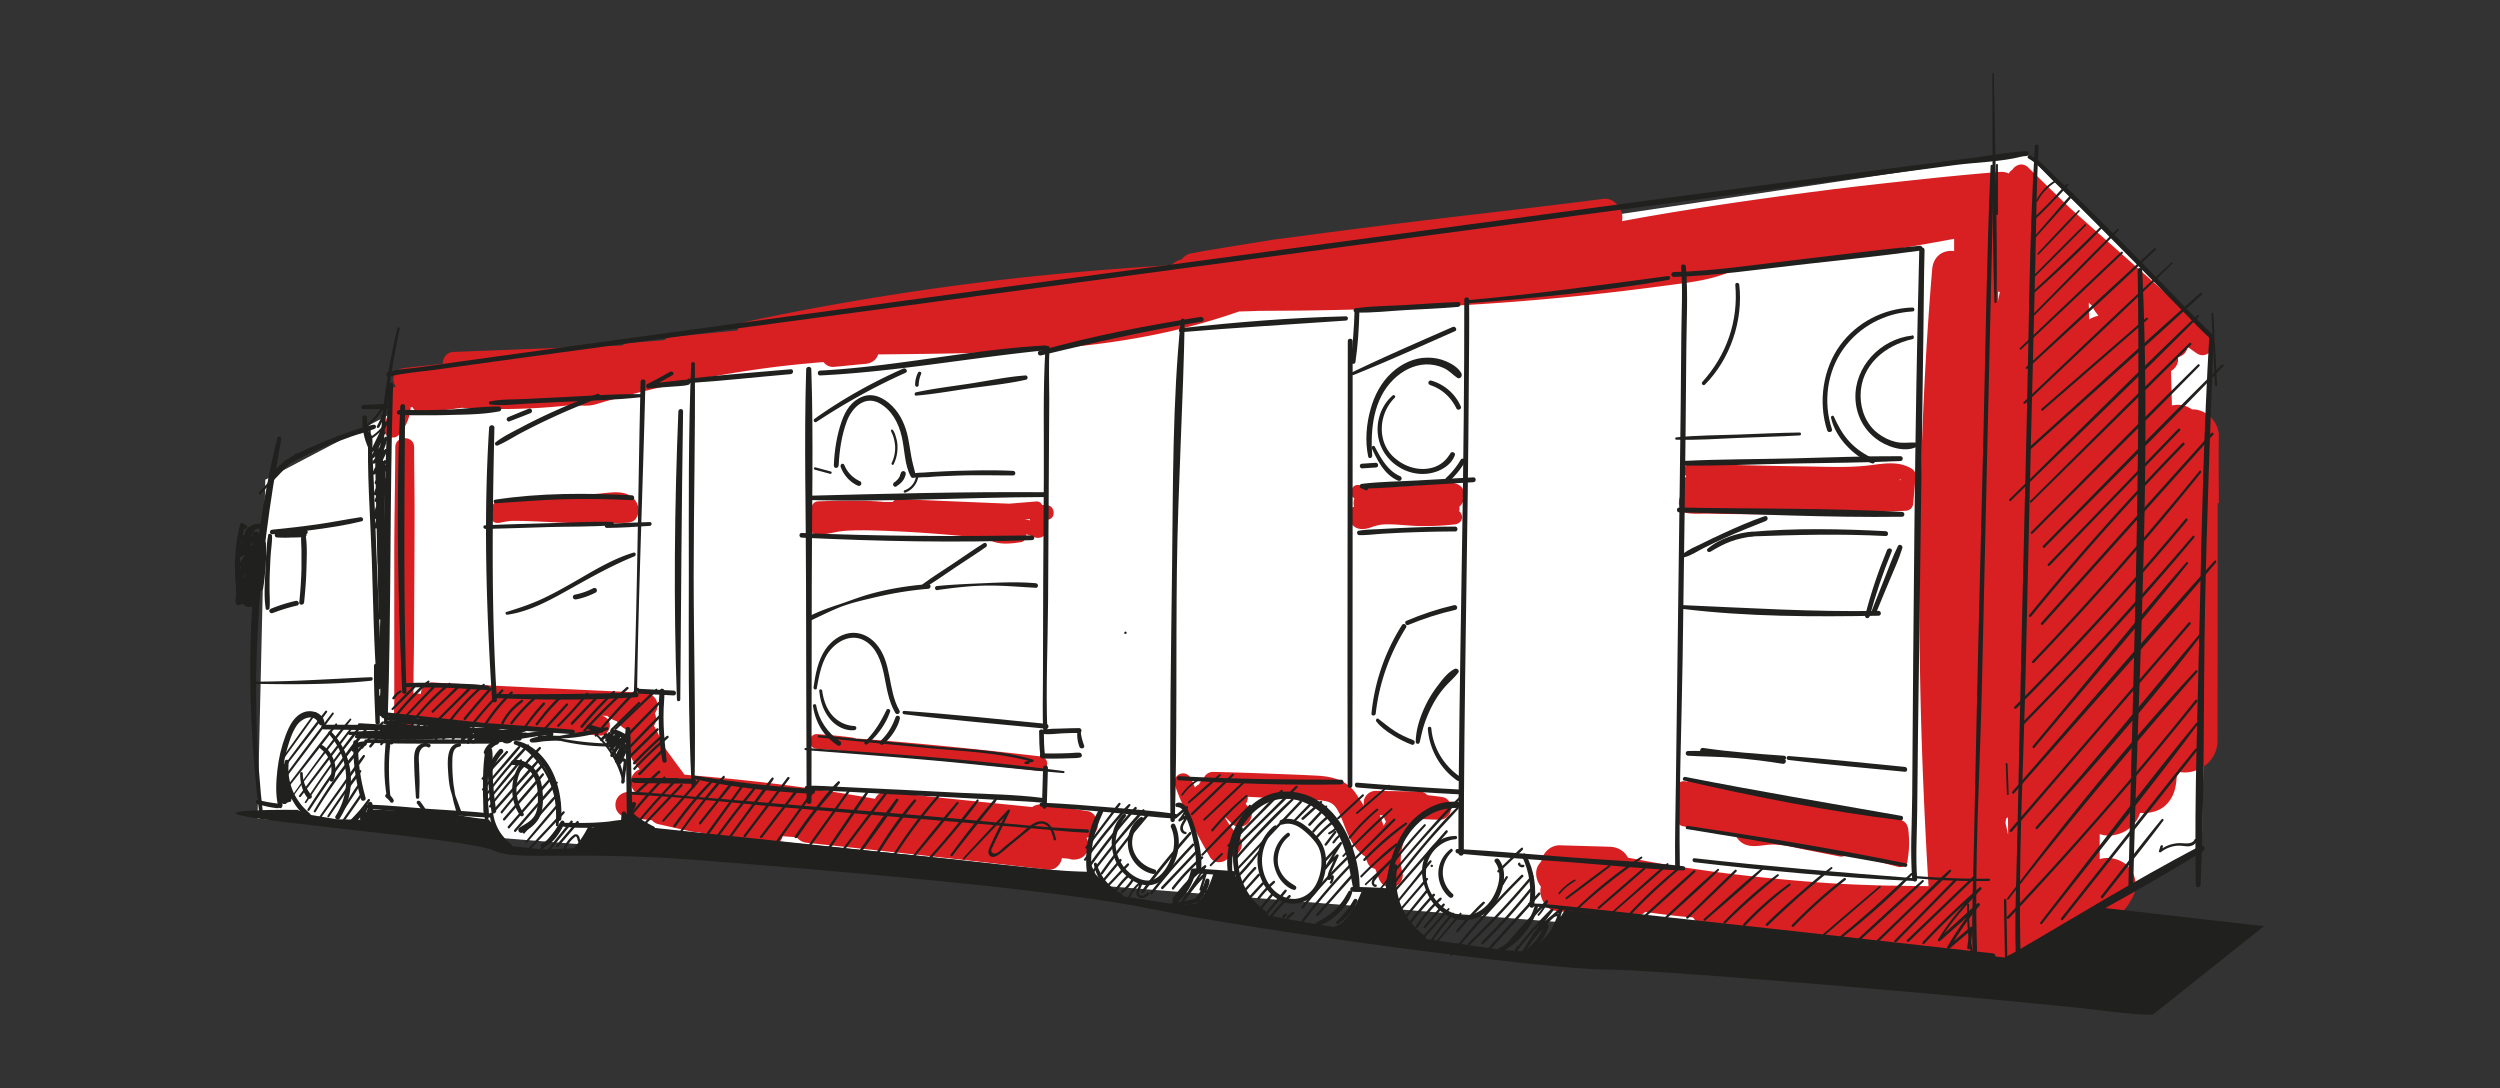 <svg xmlns="http://www.w3.org/2000/svg" width="170" height="74" data-name="Ebene 1">
  <rect width="100%" height="100%" fill="#333333" stroke="none"/>
  <path fill="#fff" d="m17.51 55.67 118.79 9.44 13.42-7.42.66-34.8-12.61-12.46L29.42 26.64l-11.38 5.98-.53 23.05z"/>
  <path fill="#d82022" d="M74.65 56.18c-.05.4-.37.73-.77.79.12.2.18.44.15.65-.04.37-.37.75-.76.8-.2.06-.41.04-.6-.03-.15-.01-.3-.02-.46-.04-.05.4-.45.84-.9.79l-3.64-.42c-4.26-.49-8.52-.95-12.79-1.41a1.01 1.01 0 0 1-.7-.37c-.32-.03-.65-.05-.97-.08v.04c-.13.48-.61.69-1.07.61-1.57-.3-3.14-.61-4.71-.93-.11.01-.22 0-.33-.02-.78-.17-1.56-.34-2.34-.52a.773.773 0 0 1-.42-.26c-.54-.06-1.07-.11-1.61-.17-.47-.05-.88-.36-.88-.88s.4-.86.88-.88h.45a.985.985 0 0 1-.28-.79.96.96 0 0 1 .6-.75c-.6-.62-.96-1.42-.99-2.34 0-.12.02-.24.07-.36-.03-.02-.06-.03-.09-.05-.22-.13-.4-.3-.53-.5-.09-.04-.19-.08-.28-.12a1.21 1.21 0 0 1-.39-.26c-.12 0-.25-.01-.37-.02.31.08.55.31.55.67s-.32.73-.69.69c-4.22-.43-8.44-.89-12.66-1.33 0 .32 0 .63-.05.94-.11.79-1.13.79-1.23 0-.09-.69-.03-1.42-.03-2.12V37.9c0-2.5.06-4.99.07-7.49 0-.82 1.28-.82 1.28 0 0 1.42.03 2.83.03 4.24 0 2.5-.02 4.99-.03 7.49 0 1.25-.02 2.5-.04 3.75 0 .42 0 .85-.01 1.27.17 0 .34.01.51.02.01-.4.37-.79.79-.77 4.81.26 9.62.47 14.43.7.47.02.87.38.87.87 0 .2-.07.38-.18.52.03.07.06.15.07.24.03.19-.02.43-.13.61.26.46.48.93.67 1.41.46.64.93 1.28 1.41 1.92 1.2.1 2.4.21 3.6.33 2.52.26 5.03.59 7.53 1 .61.1 1.22.2 1.82.31.14-.29.45-.53.77-.49 3.3.4 6.62.71 9.92 1.05.22-.16.51-.21.8-.17.99.14 1.99.29 2.98.45.46.07.71.6.66 1.01Zm76.15-21.99c0 5.39 0 10.79-.01 16.18 0 1.21-.99 2.1-2.16 2.16-.2 0-.39-.02-.58-.07l-.06.67c-.06.6-.23 1.09-.63 1.53-.39.43-.97.61-1.53.63-.1 0-.2 0-.3-.01-.28.88-1.09 1.49-2.07 1.54-.24.01-.46-.03-.68-.1v1.7c.65-.2 1.42 0 1.91.46.34.31.54.85.54 1.31 0 .51-.22.92-.54 1.31.39-.46.1-.08.02.03-.15.21-.32.42-.48.63-.17.21-.36.38-.57.55-.51.42-1.04.81-1.62 1.14-.27.16-.55.29-.83.41-.05.51-.47 1.07-.97 1.15l-1.1.18a3.2 3.2 0 0 1-.87.03l-.62-.06c-.36-.03-.73-.07-1.09-.1-.24.48-.8.78-1.32.8-.6.03-1.28-.46-1.41-1.05-3.28-.3-6.57-.6-9.85-.91-1.56-.08-3.11-.23-4.65-.43h-.02l-.44-.06c-.39-.05-.7-.3-.9-.63-.51-.02-1.03-.04-1.54-.05-.57-.02-1.03-.31-1.3-.74-1.09-.09-2.17-.22-3.25-.38-.23.22-.53.37-.87.36-1.16-.04-2.31-.13-3.47-.22-.18-.01-.35-.06-.5-.13-.43 0-.87-.02-1.31-.09-.59-.09-.96-.75-.99-1.3 0-.11.01-.22.04-.34-.19-.24-.31-.55-.32-.84-.02-.36.12-.64.34-.86.1-.61.64-1.13 1.29-1.11l3.4.1c.53.02.98.3 1.21.74.68.13 1.37.26 2.06.38.91.16 1.83.3 2.75.43l.83.12c.1.01.2.03.3.04.46.06.92.12 1.38.17 1.86.22 3.72.4 5.59.54 1.58.12 3.16.18 4.74.22.56 0 1.13.02 1.69.03.37 0 .73 0 1.1.01-.15-2.43-.27-4.86-.37-7.3-.23-5.76-.31-11.52-.22-17.28.1-5.8.35-11.61.84-17.39.06-.69.52-1.2 1.23-1.23.09 0 .18 0 .26.02v-.84c-1.67.31-3.34.61-5.01.87-2.65.41-5.3.74-7.96.99-.03 0-.06 0-.09.01-.6.08-1.2.15-1.79.23-.29.12-.59.23-.89.34-1.28.44-2.68.58-4.02.76-5.3.71-10.63 1.2-15.97 1.43-2.68.12-5.37.2-8.06.24-1.18.02-2.37.02-3.55.03-.43.02-.85.03-1.28.04-1.58.55-3.19 1.01-4.82 1.38-6.46 1.45-13.14 1.47-19.73 1.54-.1.36-.44.6-.83.64-.73.06-1.47.15-2.2.21a.795.795 0 0 1-.68-.33c-1.33.11-2.65.24-3.97.42-3.7.5-7.36 1.26-10.94 2.28-.23.07-.46.14-.69.2-.29.07-.56.07-.85.06h-1.02c-2.36.25-4.74.3-7.12.15l-2.71.36c-.28.04-.52-.16-.65-.4h-.12a3.18 3.18 0 0 1-.78 1.86c-.49.57-1.47-.19-1.04-.8.33-.47.45-1.03.33-1.58-.09-.39.12-.77.48-.89a.805.805 0 0 1-.17-.6c.05-.4.37-.62.75-.66.87-.09 1.74-.19 2.61-.29 0-.38.24-.78.74-.8 3.82-.14 7.65-.3 11.47-.44a.71.71 0 0 1 .4-.16c.82-.07 1.63-.13 2.45-.2.13-.13.31-.21.51-.23 1.49-.14 2.98-.28 4.47-.43.04-.26.2-.5.52-.57 2.26-.5 4.55-.93 6.83-1.33 4.08-.71 8.18-1.29 12.3-1.73 3.27-.35 6.55-.61 9.84-.81.2-.19.45-.33.73-.4.15-.2.36-.35.62-.4.24-.04.46-.09.7-.13-.27.04.13-.02.15-.03l.74-.12 1.47-.24 1.47-.24.74-.12c.25-.04.5-.08.75-.11-.3.04-.02 0 .05 0 3.69-.5 7.39-.97 11.09-1.41 3.63-.43 7.27-.84 10.9-1.31.63-.08 1.18.55 1.26 1.11.02.14.01.28-.01.41.3-.06.61-.11.91-.17 4.15-.74 8.33-1.34 12.51-1.88.26-.03.53-.07.79-.1.12-.02.24-.03.37-.05h.05c.04 0 .09-.01.17-.02.56-.07 1.12-.14 1.68-.2 1.02-.12 2.04-.23 3.06-.34 2.04-.22 4.08-.43 6.13-.59.23-.02.44.02.63.11.05-.11.14-.2.24-.26.22-.34.71-.52 1.08-.15.92.9 1.85 1.8 2.78 2.7 3.22 2.88 6.48 5.72 9.66 8.65.68.62-.23 1.81-.99 1.28-.21-.14-.41-.29-.62-.43-.01.13-.06.26-.16.39-.11.15-.3.26-.5.3.09.37-.13.76-.46.95v.02l.06 2.32c.1-.02.21-.03.32-.04.39-.02.75.1 1.04.31.97-.04 1.85.87 1.83 1.83-.03 1.52 0 3.04 0 4.56Zm-8.48-13.33c-.09-.09-.18-.18-.28-.27 0 .38.02.75.03 1.13.19-.12.4-.2.62-.25-.09-.13-.19-.25-.28-.38a.603.603 0 0 1-.09-.22Zm-5.95 35.08c.06.27.12.54.18.82 0-.4 0-.79-.01-1.19-.04.04-.09.07-.13.1l-.03.27Zm-.5-36.11c0 .22.02.45.03.67 0-.08.01-.16.02-.24.01-.14.04-.28.08-.41-.04 0-.08 0-.12-.02Zm-2.17 40.42h.04c0-.04.02-.08.02-.12-.02-.02-.05-.04-.07-.06v.18Zm-35.04-5.18c-.04.37-.38.68-.76.67-.49 0-.98-.03-1.47-.07-.03.15-.1.29-.22.4-.44.43-.71.91-.85 1.51-.12.56-.17 1.13 0 1.72.12.43-.15.9-.58 1.02-.46.13-.86-.16-1.02-.58-.08-.21-.16-.43-.24-.65-.22-.05-.42-.18-.51-.39-.07-.16-.13-.31-.2-.47-.63-.41-.99-1.09-1.27-1.77-.12-.3-.23-.6-.35-.9v-.02s0-.01-.01-.02c-.02-.03-.03-.07-.05-.1a1.14 1.14 0 0 0-.1-.19c-.06-.12-.13-.24-.21-.35-.01-.01-.08-.09-.1-.11-.01-.01-.07-.07-.1-.09a2.36 2.36 0 0 0-.13-.08.977.977 0 0 0-.22-.09c-.39-.11-.81-.1-1.26-.12-1.39-.06-2.77-.13-4.16-.21v.13c-.01.12-.07.25-.14.35.05.06.09.12.14.18l.02.02c.04.06.09.11.13.16.25.32.07.81-.21 1.03-.3.24-.79.23-1.05-.06-.15-.16-.3-.31-.46-.44.26.47.58.92.95 1.32.52.55.02 1.44-.63 1.38-.28.44-1.02.57-1.34 0-.89-1.59-1.78-3.17-2.38-4.9-.11-.31.12-.66.42-.74.34-.09.61.12.74.42.07.18.15.35.22.52.07-.09.17-.17.28-.22.06-.14.16-.26.29-.35.09-.28.33-.5.7-.49 1.27.03 2.54.07 3.81.12 1.1.04 2.21.08 3.31.14.91.06 1.81.28 2.41 1.02.15.19.28.39.39.59.03.03.06.07.09.11.07.1.13.21.2.31h.01c-.01-.06-.02-.12-.02-.19 0-.43.37-.81.81-.81l2.97.04c.22 0 .41.1.55.25.35.04.71.08 1.06.14.38.06.6.5.55.85Zm-4.57 1.08c.05-.09.1-.19.16-.28-.01-.02-.03-.04-.04-.06a.794.794 0 0 1-.11-.36c-.09 0-.19-.02-.28-.02l.27.72ZM33.94 35.56c.28-.07.56-.11.84-.14h.11c.37 0 .73 0 1.1.02.67.02 1.34.06 2.01.09 1.36.07 2.72.13 4.07.04.29-.02.72.01.98-.13.24-.14.37-.44.37-.71.02-.54-.36-.99-.86-1.16-.59-.19-1.29-.04-1.88 0-.68.05-1.37.1-2.05.16l-4.72.36c-.36.03-.52.37-.46.64-.36.35.04.92.49.82Zm21.16-.06a.453.453 0 0 1-.03-.16c0-.18 0-.35.01-.53 0-.11.04-.21.1-.29.03-.22.19-.42.47-.43 1.25-.04 2.5-.07 3.75-.01.23.01.46.03.69.05h.62c.08-.12.21-.2.4-.19 2.5.1 5.01.21 7.51.31l1.84-.15c.19-.02.33.09.41.24.1 0 .2 0 .3.01.64.03.64 1.02 0 .99h-.15c.02.25.04.51.07.76.04.42-.44.56-.75.43-.18-.08-.37-.14-.56-.2.03.22-.12.51-.36.54-.57.08-1.16.16-1.72.01-.24-.06-.46-.17-.68-.27-1.57-.17-3.15-.31-4.74-.41-1.14-.07-2.29-.12-3.43-.14-.57 0-1.14 0-1.7.07-.56.08-1.11.27-1.67.19-.42-.05-.62-.54-.39-.82Zm14.93-.2c-.12 0-.23 0-.35-.01.12.03.24.06.36.1v-.09Zm.68 16.13c-4.08-.47-8.18-.89-12.28-1.2-.08 0-.14 0-.2.02a.774.774 0 0 0-.28-.1c-.8-.1-1.6-.18-2.4-.23-.26-.02-.51.24-.5.5.01.28.22.48.5.5.8.05 1.6.13 2.4.23.07 0 .14 0 .2-.03.07.06.16.1.28.11 4.1.32 8.2.73 12.28 1.2.27.03.5-.25.5-.5 0-.29-.23-.47-.5-.5Zm28.53-16.98c.01.08.02.16 0 .25 0 .02-.01.04-.02.06.12.1.2.25.2.4 0 .29-.23.47-.5.5-.81.09-1.63.13-2.44.11-.78-.02-1.55-.14-2.33-.11-.34.01-.63.1-.95.21-.3.1-.62.16-.93.04-.51-.2-.9-1.06-.3-1.41a.3.3 0 0 1 .1-.04v-.03a.984.984 0 0 1 .03-.54.468.468 0 0 1-.25-.41c0-.24.23-.53.5-.5 1.19.15 2.38.12 3.57.04l1.57-.12c.45-.04.97-.15 1.42-.04.84.2.85 1.14.32 1.6Zm-.97.18Zm15.97-.85c.04-.1.09-.18.15-.25a.91.91 0 0 1 .28-1.13c-.3-.27-.19-.89.31-.87 2.64.09 5.28.15 7.92.19 1.29.02 2.6.08 3.88-.04 1.09-.1 2.23-.42 3.23.2.14.09.26.26.25.43-.05.64-.1 1.28-.16 1.92-.02.28-.21.48-.5.5-2.37.12-4.75.2-7.13.23-2.09.03-4.18.01-6.26-.03-.5-.01-1.06.04-1.55-.05s-.59-.7-.42-1.09Zm15.01-1.17-.09-.03.09.09v-.06Zm-14.09 1.53Zm-.45 19.02c.12-.12.29-.18.48-.13 1.31.32 2.63.64 3.98.8.57.07 1.15.08 1.7.24.25.07.48.19.74.25.25.07.51.05.77.05 1.14 0 2.16.48 3.25.75 1.08.27 2.21.24 3.29.53.26.07.56.14.72.39.14.22.14.52.16.77.05.6 0 1.2-.1 1.79-.05.27-.37.41-.61.35-1.16-.3-2.33-.62-3.5-.89-.11.14-.28.22-.49.18-.78-.15-1.55-.31-2.33-.46-.72-.14-1.47-.35-2.21-.35-.63 0-1.36.25-1.95-.03-.28-.13-.46-.35-.6-.61-1.22-.15-2.42-.36-3.62-.62-.21-.05-.36-.27-.36-.48V53.6c-.01-.41.4-.56.69-.44Zm1.43 1.28s-.04-.01 0 0Z"/>
  <g fill="#20201e">
    <path d="M20.27 55.07s-7.28-.08-2.72.59 14.56 1.5 16.1 2.2c1.54.71 5.12-.04 13.82.63s24.41 1.97 30.98 3.35c6.57 1.38 26.57 4.09 30.74 4.09s29.94 2.3 33.18 2.72c3.25.41 4.02.35 4.02.35l7.56-6.02-10.86-1.24-6.79 3.37-29.88-3.25s-1.4 2.46-2.66 2.85l-1.72-.13-5.37-.77s-2.01-2.24-1.93-3.35-.08-1.34-.08-1.34l-.2 1.34-1.89.2s-.8 2.22-1.93 2.37l-1.09-.17-3.39-.62s-1.97-1.73-2.2-2.87l-.47.04h-.98s-.59 1.97-1.3 2.05-1.3.04-1.3.04l-3.74-.59s-1.57-1.26-1.69-1.5-.39-.83-.39-.83l-.2.83-29.37-3.11-1.77-1.02-.47.47-2.2.59-.87 1.34-2.36.08-2.13-.24s-1.36-1.62-1.5-1.81c-1.3-.08-2.95-.47-2.95-.47l-5.2-.2-.24.71-1.93-.04-1.85-.31-.79-.31Z"/>
    <path d="M17.91 55.58c-1.02-8.68-.39-17.16 1.22-25.72.03-.18-.23-.25-.27-.08-2.08 8.34-2.28 17.29-1.2 25.79.02.16.27.16.25 0ZM26.36 49.09c.26-7.63.13-15.28.37-22.91 0-.21-.32-.21-.33 0-.24 7.61-.58 15.3-.28 22.91 0 .16.24.16.25 0Z"/>
    <path d="M24.72 27.82h.77c.25-.01.51 0 .77-.02.09 0 .16-.07.16-.16s-.08-.16-.16-.16c-.25-.02-.51.01-.77.02l-.77.03c-.19 0-.2.31 0 .3ZM25.83 49.13c-.02-1.28-.03-2.58-.13-3.86-.01-.17-.27-.18-.27 0-.02 1.28.05 2.58.1 3.86 0 .19.31.2.3 0Z"/>
    <path d="M25.89 46.76c.02-3.11-.19-6.23-.3-9.34-.06-1.53-.11-3.05-.17-4.58-.03-.73-.06-1.46-.1-2.2-.01-.24.06-.89-.08-1.1-.2-.3-.18.81-.19.91l.27-.04c-.24-.66-.37-1.3-.36-2.01 0-.21-.32-.21-.32 0-.02.75.11 1.44.43 2.12.07.15.28.04.25-.11-.08-.42-.11-.82-.12-1.24 0-.1-.15-.1-.15 0-.11 2.92.13 5.87.23 8.79s.13 5.87.36 8.79c.01.16.25.16.25 0ZM18.58 32.67c.29-.48.72-.86 1.19-1.17.25-.16.52-.3.79-.44.14-.07.29-.14.43-.21s.3-.12.43-.2c.14-.09.05-.32-.12-.28-.16.04-.31.12-.46.19s-.29.13-.44.2c-.3.14-.59.3-.87.49-.49.33-.93.74-1.24 1.26-.11.18.17.35.28.17Z"/>
    <path d="M19.51 31.6c.97-.49 1.94-.97 2.95-1.38.48-.19.96-.37 1.44-.54.52-.18 1.06-.31 1.57-.52.17-.07.11-.31-.08-.28-.54.09-1.07.3-1.58.47s-1.03.37-1.54.58c-1 .41-1.98.86-2.91 1.4-.17.1-.02.35.15.26ZM17.49 54.67c.45.14.9.24 1.37.29.09 0 .16-.08.16-.16 0-.1-.08-.15-.16-.16-.43-.05-.87-.13-1.29-.24-.18-.05-.25.22-.08.27Z"/>
    <path d="M19.21 54.83c0-.62-.09-1.22-.05-1.84.04-.66.16-1.3.33-1.94.16-.58.35-1.22.69-1.72s1.19-.87 1.5-.12c.08.18.41.19.39-.05-.07-.65-.81-.93-1.38-.74-.69.24-1.02.94-1.26 1.57-.29.76-.48 1.57-.57 2.38s-.14 1.71.07 2.49c.04.15.26.12.26-.04Z"/>
    <path d="M22.01 49.6c1.65.02 3.31.08 4.96.05.21 0 .21-.32 0-.32-1.65-.06-3.31-.04-4.96-.05-.21 0-.21.32 0 .32ZM24.79 50.41c-.18 0-.35.03-.51.12s-.29.21-.38.35c-.04.07-.02.18.06.22.09.04.17.01.22-.06.02-.02-.01.02 0 0 .01-.01.02-.03.03-.04.01-.02-.02.03 0 0 0 0 0-.01.01-.02.02-.03.05-.05.07-.08.01-.01.03-.02.04-.03.02-.02-.02.01 0 0 0 0 .01 0 .02-.01l.09-.06c.01 0 .03-.02.05-.02h.02c.02 0-.03.01 0 0s.06-.02.1-.03.07-.02.1-.03h.02c.02 0-.03 0 0 0h.06c.08 0 .16-.07.15-.15s-.07-.15-.15-.15Z"/>
    <path d="M24.02 50.49c-.02 1.3.16 2.6.52 3.85.06.2.38.12.32-.09-.35-1.22-.53-2.49-.51-3.76 0-.21-.33-.21-.33 0ZM25.08 54.98c1.37.17 2.77.22 4.15.32s2.77.26 4.15.29c.18 0 .17-.25 0-.27-1.37-.16-2.77-.21-4.15-.31s-2.77-.26-4.15-.29c-.17 0-.16.24 0 .26Z"/>
    <path d="M32.97 55.51v.12c-.01.14.21.17.24.03.08-.33 0-.72-.02-1.05-.01-.37-.02-.74-.02-1.11 0-.74.05-1.47.09-2.21 0-.2-.27-.18-.3 0-.1.73-.12 1.47-.12 2.21 0 .37 0 .74.02 1.11.01.33-.02.74.11 1.05l.24-.07s-.03-.07-.03-.11c-.02-.12-.23-.09-.22.03Z"/>
    <path d="M33.17 51.24c.04-.07.08-.15.13-.21 0-.01.03-.05.04-.05-.01 0-.02.03 0 0 0 0 .01-.02.02-.03l.09-.09c.03-.03.06-.05.09-.08.03-.02-.03.02 0 0 0 0 .02-.01.03-.02.02-.01.04-.02.05-.04.03-.02.07-.04.1-.06 0 0 .02 0 .03-.01h.01-.01c.01-.01.04-.02.06-.02.08-.03.14-.11.12-.2-.03-.08-.12-.15-.2-.12-.19.07-.36.17-.51.31-.07.07-.14.15-.19.23s-.1.18-.13.27c-.02.07.02.15.09.18s.16 0 .19-.06Z"/>
    <path d="M24.88 50.51c2.95.1 5.91.05 8.86.06.16 0 .16-.25 0-.25-2.95-.02-5.91-.11-8.86-.04-.15 0-.15.23 0 .23Z"/>
    <path d="M31.22 50.54c-.92.05-.78 1.42-.74 2.05.03.45.08.93.22 1.35.08.24.11.49.18.73.07.23.12.45.21.67.07.16.35.05.29-.12l-.39-1.05c-.07-.19-.08-.43-.12-.63s-.05-.39-.07-.59c-.03-.37-.05-.75-.04-1.13 0-.34 0-1 .47-1.04.16-.01.16-.26 0-.25ZM29.21 50.61c-.24-.16-.54-.08-.75.09-.27.22-.3.61-.3.93 0 .86.07 1.72.12 2.58 0 .14.23.15.23 0 0-.34.02-.68.02-1.03s-.02-.68-.03-1.03c0-.31-.06-.65.02-.96.06-.24.3-.53.57-.38.14.08.27-.13.13-.22ZM28.36 54.64l.17.23.08.11c.04.06.08.12.15.15s.15-.04.15-.11c0-.06-.04-.11-.08-.16l-.08-.12-.17-.23s-.04-.05-.08-.06c-.03 0-.07 0-.1.01s-.05.04-.06.08 0 .07.01.1ZM26.76 54.38c-.04-.08-.1-.15-.16-.22a.515.515 0 0 0-.25-.16c-.05-.02-.12 0-.14.06s-.02.11.02.15c.02.02.05.04.07.06l-.03-.02s.06.04.09.07l-.03-.02c.06.05.11.1.16.16l-.02-.03.06.09c.02.03.05.05.08.06s.07 0 .1-.01c.06-.04.08-.12.05-.18Z"/>
    <path d="M26.54 54.1c-.06-.59-.09-1.19-.09-1.79 0-.29 0-.59.02-.88 0-.14.02-.28.03-.42.01-.16.05-.33.03-.49s-.22-.2-.28-.04c-.05.14-.05.31-.06.46l-.03.42c-.02.32-.02.63-.02.95 0 .61.06 1.22.15 1.82.02.15.28.11.26-.04Z"/>
    <path d="m26.73 50.56.03-.06s.02-.06.01-.1c0-.03-.03-.06-.06-.08a.118.118 0 0 0-.1-.01c-.03 0-.06.03-.08.06l-.03.06s-.02.06-.01.1c0 .03.03.06.06.08.03.02.07.02.1.01.03 0 .06-.03.08-.06ZM19.35 51.8c-.09.72.03 1.44.3 2.11s.68 1.29 1.26 1.67c.14.09.3-.12.18-.24-.24-.23-.48-.44-.68-.71s-.38-.56-.51-.88c-.25-.62-.34-1.29-.26-1.95.02-.18-.27-.18-.29 0ZM22.36 49.91c1.37 1.56 1.58 3.82.46 5.58-.11.18.17.34.28.17 1.19-1.86.98-4.33-.58-5.91-.11-.11-.26.05-.17.17ZM24.95 55.88c.18-.15.31-.35.37-.57.03-.11.05-.23.05-.34 0-.13-.02-.25-.07-.37-.06-.14-.3-.07-.29.08v.39c0 .05-.02.1-.03.14-.01.04-.03.09-.05.13v.01s0 .02-.01.03l-.03.06c-.01.02-.03.04-.04.06 0 0-.01.02-.02.03-.02.02.01-.01 0 0-.03.04-.07.08-.11.11-.06.06-.06.16 0 .21.06.06.15.05.21 0Z"/>
    <path d="M21.74 50.86c.14.13.29.24.41.39s.21.32.28.49c.15.41.14.85 0 1.26-.05.15.18.21.24.07.18-.45.19-.96.02-1.41-.14-.39-.43-.8-.8-1-.12-.06-.27.1-.15.2ZM20.41 52.59c-.01.59.14 1.24.52 1.69.12.13.36-.05.25-.19-.16-.22-.32-.45-.43-.7s-.16-.52-.16-.8c0-.12-.18-.12-.19 0ZM19.39 54.6l.11-.02.11-.03c.04-.01.08-.04.1-.08l.02-.04v-.07c0-.01 0-.03-.01-.04 0-.02-.02-.04-.03-.05a.166.166 0 0 0-.12-.05c-.06 0-.13.01-.19.03s-.12.05-.17.09l-.03.03s-.03.03-.03.05c0 .01-.01.03-.01.04v.07c0 .03.03.07.05.09.03.03.06.05.1.05h.11c.02 0 .04-.01.05-.02.03-.02.04-.03.07-.07.01-.02.02-.04.02-.06v-.07a.159.159 0 0 0-.08-.1c-.04-.02-.08-.03-.13-.02l-.04.02s-.04.03-.06.06.02-.02.03-.03l.03-.03.04-.02h-.01.04-.01.04-.01l.04.02h-.01l.03.03.03.03.02.04-.08.19s.07-.04.1-.06l-.04.02s.09-.03.13-.04h-.04.04l-.04-.32-.11.03-.11.04s-.07.03-.09.07c-.02.03-.03.08-.02.12s.03.07.07.09l.04.02h.08ZM18.24 36.4c-.09.38-.1.8-.13 1.19-.03.43-.05.87-.07 1.3-.03.82-.1 1.68.03 2.49.02.16.25.1.26-.04.04-.41 0-.84 0-1.25s0-.8.02-1.2.03-.8.06-1.2.1-.84.09-1.25c0-.15-.24-.2-.28-.04ZM18.51 41.7c.55-.21 1.11-.39 1.69-.52.21-.05.12-.37-.09-.32-.58.13-1.14.31-1.68.53-.08.03-.14.11-.11.19.02.08.11.14.19.11Z"/>
    <path d="M20.68 40.96c.08-.77.14-1.55.16-2.33s.06-1.54-.06-2.28l-.11.19.06-.02c.18-.04.13-.29-.04-.3-.61-.04-1.23 0-1.85 0-.21 0-.21.32 0 .33.65.03 1.4.04 2-.23.15-.07.08-.33-.08-.31-.32.03-.63.12-.95.16s-.64.06-.97.05v.33c.61 0 1.24.02 1.85-.03l-.04-.3-.06.02a.15.15 0 0 0-.11.15c-.02.37.02.75.02 1.12v1.17c-.02.76-.07 1.52-.15 2.28-.02.21.31.21.33 0ZM17.17 46.5c2.68.04 5.39.07 8.06-.21.15-.02.16-.25 0-.24-2.69.11-5.37.31-8.06.3-.1 0-.1.15 0 .15ZM33.79 47.6c-.39-6.17-.31-12.33-.17-18.51 0-.23-.34-.23-.36 0-.39 6.15-.19 12.36.2 18.51.01.21.34.21.33 0ZM27.64 47.04c-.21-6.47-.14-12.92-.09-19.4 0-.21-.32-.21-.33 0-.3 6.45-.16 12.95.13 19.4 0 .18.29.19.29 0Z"/>
    <path d="M27.08 28.18c.54.08 1.1.05 1.64.06.6 0 1.2 0 1.8-.02 1.13-.03 2.32-.03 3.44-.25.19-.04.14-.33-.04-.33-1.13 0-2.26.16-3.39.21-.56.02-1.11.03-1.67.04s-1.16-.05-1.73 0c-.15.01-.21.26-.04.29ZM27.53 46.72c.94.03 1.88.02 2.82.05s1.88.12 2.82.15c.19 0 .18-.26 0-.29-.93-.12-1.88-.14-2.82-.17s-1.89-.06-2.82 0c-.16 0-.17.25 0 .26ZM26.26 48.96c4.23.36 8.46.69 12.69.96.19.01.19-.28 0-.3-4.22-.35-8.46-.64-12.69-.9-.15 0-.15.22 0 .23ZM41.61 49.89c.08.02.16.04.24.07.04.01.08.03.11.04 0 0 .02 0 .03.01.02 0-.02 0 0 0s.04.02.06.03c.07.04.14.07.21.12.04.02.07.05.11.07.02.01-.02-.01 0 0 0 0 .02.01.02.02.02.02.05.04.08.05.06.03.14.03.19-.02.04-.05.07-.14.02-.19a.681.681 0 0 0-.12-.12l-.12-.09c-.07-.05-.15-.09-.23-.13-.17-.08-.35-.14-.53-.16-.08-.01-.17.02-.19.11-.02.08.02.17.11.19Z"/>
    <path d="M42.54 49.58c.04 1.87.06 3.74.08 5.62 0 .18.27.27.36.1.1-.19.2-.38.27-.58.05-.13-.15-.26-.25-.14-.13.17-.25.35-.36.53l.36.1c-.05-1.87-.1-3.74-.14-5.62 0-.21-.33-.21-.33 0ZM40.01 49.59l.83.24c.08.02.18-.03.2-.12s-.03-.18-.12-.2l-.83-.24c-.08-.02-.18.03-.2.12s.03.18.12.2ZM34.88 52.02c.47 0 .88.09 1.2.47s.45.89.48 1.38c.03.47.05 1-.13 1.44-.2.49-.67.69-1.09.96-.22.14-.03.46.2.34.5-.24.99-.63 1.2-1.15s.21-1.22.14-1.79-.24-1.11-.65-1.5c-.35-.33-.92-.63-1.4-.44-.14.06-.14.29.04.28Z"/>
    <path d="M35.27 52.09c-.61 1.01-.59 2.4.1 3.36.1.14.32.01.23-.14-.59-.94-.65-2.12-.1-3.09.08-.15-.14-.28-.23-.14ZM33.31 55.37c.05.91.52 1.75 1.25 2.3.07.05.18.01.23-.06.05-.08.01-.17-.06-.23a3.143 3.143 0 0 1-1.19-2.04c-.02-.13-.24-.1-.23.03ZM35.02 50.63c.92.34 1.66.92 2.14 1.79.56 1.01.64 2.12.69 3.25 0 .21.31.21.32 0 .05-1.17-.17-2.46-.76-3.48-.49-.84-1.32-1.65-2.31-1.81-.17-.03-.24.2-.07.26ZM38.37 56.22c.85.1 1.71.08 2.56.03.41-.03.83-.05 1.23-.13.12-.02.27-.05.33-.17.08-.16.08-.44.09-.61h-.31c-.02.15.08.3.23.35.16.05.3-.05.39-.18.12-.18-.16-.33-.28-.17l-.03-.05c-.03-.14-.27-.15-.3 0-.03.21-.05.41-.04.62l.16-.12c-.32-.05-.65.03-.97.07-.34.04-.68.06-1.02.08-.68.03-1.37.02-2.05.01-.18 0-.17.25 0 .27Z"/>
    <path d="M33.95 50.48c.76-.12 1.52-.25 2.28-.37.19-.03.37-.06.56-.08.09-.01.19-.03.28-.04.05 0 .11-.02.16-.02.09 0 .11 0 .06-.02-.15.03-.32.15-.48.21-.19.07-.41.14-.61.06l-.04.27c.3.02.61-.07.91-.09s.61-.04.91-.03c.21 0 .21-.32 0-.33-.33-.01-.66-.02-.99.02-.29.03-.63.05-.9.18-.16.08-.02.3.14.24.4-.17.96-.04 1.3-.37.11-.1.14-.29.02-.4-.13-.12-.34-.07-.5-.04-1.07.15-2.13.31-3.19.53-.19.04-.11.32.08.29ZM37 57.63c.33-.16.61-.42.83-.71s.42-.61.55-.95a.136.136 0 0 0-.08-.16c-.07-.03-.13 0-.17.06-.21.27-.36.59-.57.86-.2.26-.43.49-.72.64-.07.04-.09.14-.05.21.04.08.13.09.21.05ZM39.3 57.86c.2-.21.37-.44.53-.68s.3-.48.43-.73c.04-.08.02-.18-.06-.23a.178.178 0 0 0-.23.06c-.13.24-.26.48-.42.71s-.32.43-.48.64c-.05.07-.07.16 0 .22.06.06.16.06.22 0ZM33.43 52.51c.06-.12.1-.25.15-.37a3.256 3.256 0 0 1 .6-.94c.06-.07.06-.17 0-.23s-.17-.07-.23 0c-.19.2-.35.43-.49.67-.07.12-.13.25-.18.38-.06.14-.1.27-.11.42s.2.2.27.07Z"/>
    <path d="M33.21 50.99c-.08.33-.06.68-.05 1.01 0 .37.02.73.04 1.1.04.7.12 1.41.22 2.1.03.21.35.12.32-.09a21.36 21.36 0 0 1-.25-3.12c0-.34.03-.68-.03-1.01-.02-.13-.22-.12-.25 0ZM43.32 47.19c.1-7.07.4-14.15.57-21.23 0-.21-.32-.21-.33 0-.17 7.07-.21 14.16-.46 21.23 0 .14.22.14.22 0ZM45.61 25.26c-.53.29-1.05.59-1.59.85-.14.07-.08.32.08.31.45-.04.9-.08 1.35-.11.23-.02.45-.03.68-.05s.45-.03.67-.09c.2-.05.15-.33-.05-.34-.23-.01-.45.02-.68.05s-.43.05-.65.07c-.44.06-.88.1-1.33.15l.08.31c.51-.32 1.04-.6 1.56-.9.15-.08.02-.31-.14-.23Z"/>
    <path d="m43.48 47.17 2.33.12c.21.01.21-.32 0-.33l-2.33-.12c-.21-.01-.21.32 0 .33Z"/>
    <path d="M33.64 47.47c3.19.13 6.44.17 9.63-.06.2-.01.2-.31 0-.31-3.21.07-6.41.15-9.63.08-.19 0-.18.28 0 .29ZM46.26 47.57c.05-6.54.09-13.07.19-19.6 0-.21-.31-.2-.32 0-.27 6.51-.33 13.09-.1 19.6 0 .15.23.15.23 0ZM33.35 27.51c.85.1 1.76-.03 2.61-.07l2.51-.12c1.7-.08 3.43-.12 5.12-.31.13-.01.14-.21 0-.21-1.74-.02-3.49.11-5.22.2-.87.04-1.74.09-2.61.13-.8.04-1.66 0-2.44.17-.13.03-.08.2.03.21ZM32.99 35.97c1.44-.03 2.88-.09 4.32-.13s2.89-.01 4.33-.12l-.08-.19-.31.12v.25c.98-.01 1.96-.07 2.93-.14.17-.01.17-.27 0-.26-.98.03-1.96.06-2.93.14-.18.02-.15.28.03.25s.29-.1.43-.21c.08-.07 0-.19-.08-.19-1.44-.04-2.89.05-4.33.09s-2.88.07-4.32.14c-.15 0-.15.24 0 .23ZM33.7 34.22c1.54-.09 3.08-.23 4.63-.27s3.1-.02 4.64.06c.21.01.21-.32 0-.33-3.08-.16-6.25-.17-9.31.3-.14.02-.11.25.03.24ZM47.23 53.5c.09-4.79-.06-9.59-.06-14.38s.12-9.59.08-14.38c0-.16-.24-.16-.25 0-.2 4.79-.16 9.59-.16 14.38s-.06 9.6.19 14.38c0 .13.2.13.2 0ZM55.18 54.51c0-4.9.02-9.8.02-14.7s.13-9.81-.03-14.7c0-.22-.34-.22-.35 0-.15 4.89-.01 9.81-.01 14.7s.03 9.8.04 14.7c0 .21.33.21.33 0Z"/>
    <path d="M46.83 26.05c2.32-.15 4.63-.41 6.94-.61.21-.02.21-.35 0-.33-2.31.21-4.64.37-6.94.64-.19.02-.2.32 0 .3ZM47.2 52.98c2.65.56 5.36.86 8.06 1 .21.01.21-.32 0-.33-2.69-.14-5.34-.47-8-.9-.15-.02-.21.19-.06.23ZM70.66 49.76c0 .54.02 1.08.08 1.62 0 .09.07.16.16.16.08 0 .17-.08.16-.16-.06-.54-.08-1.08-.08-1.62 0-.21-.33-.21-.33 0Z"/>
    <path d="M70.87 51.58c.43.01.86.01 1.29 0 .22 0 .43-.01.65-.02s.43 0 .64-.05c.19-.04.13-.31-.04-.33-.21-.01-.43.02-.65.03s-.41.02-.62.02c-.42.01-.85.01-1.27 0-.21 0-.21.32 0 .33ZM71.02 49.92c.39.03.79-.03 1.18-.05s.79-.03 1.18-.03l-.14-.08c.03.06 0 .17.01.24 0 .09.01.17.02.26.02.18.07.35.13.52.08.2.4.11.32-.09-.06-.15-.11-.31-.15-.47-.02-.08-.03-.15-.05-.23 0-.06-.04-.17 0-.23.06-.11-.02-.25-.14-.25-.4 0-.8.02-1.2.03s-.81 0-1.19.09c-.17.04-.12.28.04.29ZM71.14 54.9c.06-.21.05-.44.06-.66l.02-.68.04-1.35c0-.21-.32-.21-.33 0l-.04 1.35-.02.68c0 .22-.03.44.02.66.03.13.23.12.26 0Z"/>
    <path d="M71.22 49.73c-.11-2.95.03-5.93.05-8.88.02-4.58.05-9.16.08-13.73 0-1.15-.05-2.31.02-3.46.01-.18-.26-.18-.28 0-.18 2.95-.09 5.93-.11 8.88-.03 4.58-.06 9.16-.06 13.73 0 1.15-.04 2.31.02 3.46 0 .18.28.18.28 0ZM79.89 55.75c.16-5.68.07-11.37.14-17.06.07-5.63.43-11.26.53-16.89 0-.18-.25-.17-.27 0-.57 5.58-.52 11.28-.59 16.89s-.17 11.38-.11 17.06c0 .2.3.2.3 0Z"/>
    <path d="M70.82 54.85c1.52.13 3.03.24 4.55.38s3.03.35 4.54.43c.17 0 .22-.28.04-.31-1.49-.23-3.01-.32-4.51-.45s-3.08-.25-4.62-.32c-.17 0-.17.25 0 .27ZM70.78 24.17c3.61-.88 7.27-1.71 10.95-2.3.21-.03.12-.35-.09-.32-3.69.59-7.34 1.29-10.95 2.3-.2.06-.12.37.09.32ZM80.18 53.06c3.66.21 7.35.35 11.02.28.21 0 .21-.32 0-.32-3.68 0-7.35-.04-11.02-.24-.19-.01-.18.28 0 .29ZM91.96 53.42c.03-10.08.01-20.15.02-30.23 0-.21-.33-.21-.33 0 0 10.08-.04 20.15-.01 30.23 0 .21.32.21.32 0ZM80.29 22.59c3.74-.31 7.48-.53 11.23-.79.18-.01.19-.29 0-.29-3.74.09-7.52.4-11.23.81-.17.02-.17.28 0 .27ZM99.54 58.02c0-10.71.28-21.42.34-32.13.01-1.83.04-3.67.02-5.51 0-.21-.33-.21-.33 0 .02 10.71-.27 21.42-.37 32.13-.02 1.83-.04 3.67-.02 5.51 0 .22.35.22.35 0ZM114.23 58.93c-.08-4.72.12-9.46.19-14.19.1-6.98.2-13.96.25-20.95.01-1.87.13-3.79-.03-5.65-.02-.21-.35-.21-.33 0 .13 1.53.03 3.11.02 4.65-.02 3.18-.06 6.36-.1 9.53l-.27 20.95c-.02 1.88-.08 3.77-.05 5.65 0 .21.33.21.33 0ZM130.37 59.79c-.12-1.55-.01-3.14 0-4.69.03-3.36.07-6.72.12-10.08.1-7.42.19-14.85.3-22.27.03-1.92.03-3.84.08-5.75 0-.23-.35-.23-.36 0-.32 12.34-.39 24.7-.48 37.04-.01 1.9-.15 3.85 0 5.75.02.21.35.21.33 0Z"/>
    <path d="M99.12 58.04c2.55.25 5.12.4 7.67.59s5.12.48 7.67.56c.19 0 .18-.27 0-.29-2.54-.3-5.12-.41-7.67-.6s-5.11-.43-7.67-.57c-.2-.01-.19.29 0 .3ZM115.22 58.63c4.98.59 9.99 1.06 15 1.28.13 0 .12-.18 0-.19-5.01-.39-10.01-.8-15-1.36-.17-.02-.17.25 0 .27ZM113.8 18.83c2.82-.08 5.63-.49 8.43-.81s5.59-.6 8.37-.98c.19-.03.14-.35-.04-.33-2.83.27-5.66.64-8.49.97s-5.5.75-8.26.82c-.21 0-.21.34 0 .33ZM99.91 20.62c4.53-.36 9.08-.8 13.56-1.59.14-.03.11-.28-.03-.26-4.51.6-9 1.23-13.53 1.63-.14.01-.14.23 0 .22ZM114.72 56.38c4.96.79 9.88 1.69 14.82 2.57.16.03.23-.21.07-.24-4.9-1-9.88-1.81-14.83-2.55-.15-.02-.21.2-.06.23ZM114.53 53.08c4.84 1.12 9.8 2.09 14.73 2.7.17.02.21-.27.04-.3-4.91-.86-9.81-1.69-14.7-2.65-.17-.03-.24.22-.07.26ZM114.78 51.39c1.06.06 2.13.06 3.19.15s2.18.22 3.26.4c.21.03.3-.28.09-.32-1.07-.17-2.14-.31-3.22-.4s-2.22-.19-3.32-.15c-.2 0-.2.3 0 .32Z"/>
    <path d="M115.73 51.17c1.85.28 3.72.5 5.59.5.18 0 .18-.27 0-.28-1.84-.13-3.68-.26-5.51-.53-.2-.03-.29.27-.08.31ZM114.19 34.84c5.04.1 10.11.37 15.15.3.21 0 .21-.32 0-.33-5.04-.27-10.11-.2-15.15-.3-.21 0-.21.33 0 .33ZM114.55 31.66c2.44.02 4.9-.09 7.34-.14s4.9-.05 7.34-.17c.21-.01.21-.33 0-.33-2.45-.01-4.9.09-7.34.15s-4.9.05-7.34.17c-.2.01-.2.31 0 .31ZM113.99 29.9c1.4.04 2.8-.06 4.19-.12s2.8-.09 4.19-.17c.13 0 .13-.21 0-.2-1.4.02-2.8.09-4.19.14s-2.8.05-4.19.19c-.1.01-.11.16 0 .16ZM130.05 20.91c-1.94.06-3.77.99-4.92 2.56s-1.52 3.86-.88 5.8c.07.2.39.11.32-.09-.6-1.81-.34-3.88.77-5.44s2.87-2.46 4.71-2.56c.17 0 .17-.27 0-.27Z"/>
    <path d="M124.51 28.41c.15.7.55 1.35 1.03 1.87s1.09.99 1.76 1.23c.17.06.3-.22.13-.3-.62-.3-1.18-.65-1.66-1.17s-.79-1.1-1.07-1.72c-.05-.11-.22-.03-.19.08ZM130.02 22.82c-2.13.23-3.93 2.1-3.85 4.28.04 1.07.52 2.05 1.37 2.71.68.54 1.92.99 2.76.59.16-.07.07-.3-.08-.31-.45-.01-.85.07-1.31-.04s-.83-.3-1.19-.57c-.8-.59-1.2-1.59-1.2-2.57 0-2.06 1.65-3.43 3.53-3.85.14-.03.12-.28-.04-.26ZM118 19.36c.22 2.47-.59 4.78-2.24 6.61-.11.12.06.3.18.18 1.72-1.73 2.61-4.37 2.33-6.79-.02-.17-.28-.17-.27 0ZM74.25 59.6c0-.36-.05-.72-.05-1.08 0-.39.04-.77.1-1.15.13-.74.39-1.44.7-2.12.09-.19-.17-.35-.28-.17-.41.68-.65 1.45-.77 2.23-.06.37-.09.75-.09 1.13s0 .82.13 1.19c.05.14.26.12.26-.04ZM80.03 54.87c.11.03.21.03.3.11.07.06.11.14.15.22.09.18.18.37.25.57.14.34.25.7.34 1.06s.16.75.21 1.13.04.79.07 1.19c.01.21.31.21.33 0 .08-.9-.12-1.89-.38-2.75-.13-.43-.29-.86-.49-1.26-.14-.3-.44-.7-.82-.52-.11.05-.08.23.03.26Z"/>
    <path d="m81.27 59.38 2.58.18c.21.01.21-.31 0-.33l-2.58-.18c-.21-.01-.21.31 0 .33Z"/>
    <path d="M83.8 59.32c-.09-1.23.17-2.46.9-3.46.81-1.11 2.03-1.79 3.43-1.47 1.21.28 2.15 1.12 2.77 2.17.69 1.18.84 2.48 1.1 3.79.05.26.46.2.46-.06-.05-2.68-1.54-6.1-4.54-6.44s-4.82 2.91-4.42 5.51c.03.17.31.13.3-.04Z"/>
    <path d="M91.93 60.63c.2.03.42.02.62.02s.42.01.63.02c.42.02.84.04 1.25.07.21.02.21-.31 0-.33-.42-.03-.83-.06-1.25-.07-.21 0-.42-.01-.63-.02s-.42-.02-.62 0c-.15.02-.15.28 0 .3Z"/>
    <path d="M94.47 60.5c.13-.29.14-.64.2-.95.07-.35.15-.68.26-1.02.2-.64.48-1.26.87-1.81.37-.52.84-.98 1.39-1.3.6-.35 1.23-.48 1.92-.48.27 0 .26-.38 0-.41-1.37-.15-2.76.72-3.52 1.81a6.99 6.99 0 0 0-.93 1.9c-.12.37-.21.74-.28 1.12-.07.35-.18.76-.12 1.11.02.1.17.12.21.03ZM98.96 56.85c-.86-.01-1.64.55-2.01 1.31-.43.87-.26 1.83.15 2.68s1.19 1.54 2.11 1.7 1.85-.28 2.4-1.03c.59-.8.98-2.18.33-3.06-.13-.17-.41 0-.28.17.52.69.26 1.68-.13 2.37s-1.13 1.28-1.99 1.25-1.59-.56-2.05-1.23c-.49-.69-.66-1.57-.41-2.39s1.02-1.48 1.89-1.55c.15-.01.15-.23 0-.23Z"/>
    <path d="M94.8 58.86c-.24 1-.17 2.03.23 2.98.34.81.95 1.63 1.71 2.09.14.09.32-.13.18-.24-.66-.55-1.21-1.13-1.57-1.93-.4-.88-.5-1.9-.33-2.84.03-.15-.19-.21-.23-.06ZM103.51 58.26c.49 1.01.65 2.16.48 3.26-.03.21.28.3.32.09.11-.59.11-1.2.02-1.79s-.28-1.17-.57-1.71c-.09-.17-.33-.02-.25.15Z"/>
    <path d="M104.37 61.58c-.19.62-.5 1.19-.92 1.69s-.92.87-1.49 1.19c-.17.1-.02.33.15.26.6-.28 1.15-.76 1.57-1.28s.74-1.14.91-1.79c.04-.15-.18-.21-.23-.06ZM84.3 56.3a4.763 4.763 0 0 0-.22 3.5c.32.98 1.01 2.01 1.91 2.54.16.09.35-.14.2-.26-.39-.32-.78-.63-1.09-1.04s-.54-.85-.7-1.33c-.36-1.09-.28-2.25.11-3.32.05-.12-.16-.21-.21-.09ZM86.64 56.15c-.81.67-1.24 1.69-1.11 2.74.11.96.67 1.95 1.57 2.37s1.91.12 2.49-.69.78-2.12.37-3.04c-.24-.55-.75-1.03-1.21-1.39s-1.05-.58-1.63-.39c-.2.07-.11.38.09.32.49-.16.96.03 1.35.33.36.28.73.64.98 1.01.5.75.36 1.91-.03 2.69s-1.25 1.25-2.12.92-1.38-1.14-1.53-2c-.18-1 .21-2.05.94-2.74.09-.09-.04-.21-.13-.13Z"/>
    <path d="M87.53 56.65c-.63.47-1.03 1.27-.91 2.07.06.39.21.77.44 1.09.22.29.55.6.91.7.16.04.25-.18.11-.27-.28-.18-.54-.33-.76-.6s-.38-.59-.42-.93c-.07-.69.2-1.41.76-1.84.13-.1 0-.32-.13-.22ZM98.65 57.73c-.5.38-.81.94-.84 1.57s.25 1.29.74 1.71c.16.14.39-.09.23-.23-.42-.36-.67-.9-.67-1.45s.25-1.07.65-1.44c.08-.07-.03-.22-.12-.16ZM89.59 62.97c.54-.15 1.02-.48 1.42-.86s.78-.86.93-1.39c.04-.15-.16-.23-.24-.1-.14.22-.26.46-.42.67s-.32.4-.5.58c-.38.37-.82.63-1.28.88-.12.06-.04.25.09.21ZM91.02 62.82a3.661 3.661 0 0 0 1.28-1.53c.06-.15-.17-.23-.25-.1-.16.27-.31.53-.52.78s-.41.48-.65.69c-.09.08.03.24.13.17ZM92.29 53.55c2.28.19 4.56.34 6.85.46.21.01.21-.32 0-.33-2.28-.12-4.57-.27-6.85-.46-.21-.02-.21.31 0 .33ZM76.37 55.37c-1.11 1.08-.97 2.96.06 4.03.5.52 1.25.94 1.99.75s1.2-.94 1.47-1.58c.33-.79.38-1.68.02-2.48-.09-.19-.37-.03-.28.17.27.61.26 1.29.06 1.92-.19.58-.57 1.27-1.13 1.57-.62.33-1.37-.05-1.84-.48s-.79-1.05-.85-1.68c-.07-.78.22-1.47.69-2.08.08-.1-.09-.22-.17-.13Z"/>
    <path d="M77.57 55.56c-.71.46-1 1.4-.83 2.21s.86 1.52 1.68 1.66c.2.03.29-.26.09-.31-.69-.19-1.28-.68-1.47-1.4s.14-1.48.66-1.99c.08-.08-.03-.23-.13-.17ZM74.38 58.78c.19.97.84 1.84 1.73 2.28.19.09.36-.19.17-.28-.82-.41-1.46-1.16-1.7-2.05-.03-.12-.22-.07-.19.05ZM79.99 61.41c.68-.53 1.14-1.31 1.31-2.14.04-.21-.28-.3-.32-.09-.16.79-.6 1.49-1.21 2.02-.06.05-.05.16 0 .21.06.06.15.05.21 0ZM81.48 61.3c.18-.2.36-.41.5-.64s.26-.49.27-.77c0-.17-.25-.2-.29-.04-.06.24-.15.45-.27.66s-.28.41-.43.62c-.09.13.12.29.22.17ZM54.89 53.76c1.85-.01 3.71.14 5.55.24 2.69.13 5.38.27 8.07.43.77.05 1.55.07 2.32.15.21.02.21-.3 0-.33-1.83-.23-3.7-.25-5.54-.34-2.69-.14-5.38-.28-8.08-.4-.77-.03-1.55-.1-2.33-.08-.21 0-.21.33 0 .32ZM44.14 56.57c3.35.57 6.79.78 10.17 1.13 5.17.54 10.35 1.07 15.52 1.56 1.37.13 2.75.32 4.13.35.21 0 .21-.33 0-.33-3.37-.07-6.79-.61-10.14-.95-5.11-.51-10.22-1.03-15.33-1.56-1.42-.15-2.86-.25-4.27-.48-.18-.03-.26.25-.08.28Z"/>
    <path d="M42.7 55.37c.48.46 1.04.86 1.65 1.12.16.07.27-.2.12-.28-.28-.14-.56-.29-.83-.46s-.51-.37-.74-.58c-.14-.13-.34.08-.2.2ZM43.09 53.23c.68.04 1.37.03 2.05.04.34 0 .67.01 1.01.01s.7.04 1.05 0c.2-.02.19-.28 0-.31-.34-.04-.7-.02-1.05-.03s-.67-.01-1.01-.02c-.68-.01-1.37-.03-2.05-.02-.2 0-.19.29 0 .3Z"/>
    <path d="M43.15 53.22c.96.02 1.93.02 2.89.02.21 0 .21-.33 0-.33-.96 0-1.93-.01-2.89 0-.2 0-.2.3 0 .3ZM44.88 46.94c-.08.4-.07.83-.08 1.23s0 .79 0 1.19c.03.81.1 1.62.25 2.41.03.15.3.12.28-.04-.08-.79-.17-1.58-.2-2.37-.01-.4-.02-.79 0-1.19s.06-.8.05-1.19c0-.16-.27-.22-.3-.04ZM42.83 54.03c3.52.14 7.06.59 10.57.88 5.5.47 11 .94 16.5 1.39 1.34.11 2.7.27 4.04.33.15 0 .15-.22 0-.23-3.52-.14-7.06-.58-10.57-.88-5.5-.46-11-.92-16.5-1.37-1.34-.11-2.7-.27-4.04-.32-.13 0-.13.19 0 .2ZM18.5 36.33c1.01-.07 2.02-.19 3.02-.33s2.06-.3 3.07-.55c.18-.05.1-.3-.08-.28-.99.15-1.97.35-2.96.49s-2.03.26-3.05.36c-.19.02-.2.32 0 .3ZM26.45 25.61c1.05-.26 2.17-.33 3.24-.48 2.73-.38 5.47-.76 8.21-1.13 8.75-1.2 17.5-2.38 26.25-3.56 10.69-1.44 21.37-2.88 32.06-4.31 9.18-1.23 18.35-2.45 27.53-3.68l9.23-1.23c1.47-.19 3.1-.21 4.54-.58.09-.02.19-.02.28-.03.21 0 .21-.34 0-.33-1.08.04-2.18.26-3.25.4-2.74.35-5.48.71-8.21 1.06-8.83 1.16-17.66 2.34-26.49 3.53-10.56 1.42-21.12 2.84-31.68 4.27-9.23 1.25-18.45 2.5-27.67 3.77-3.08.42-6.17.85-9.25 1.28l-2.97.42c-.5.07-1.13.07-1.61.24-.08.03-.19.03-.27.05-.21.05-.12.37.09.32ZM138.37 9.96c-.39 6.32-.4 12.69-.56 19.01-.23 9.43-.45 18.85-.64 28.28-.05 2.54-.18 5.09-.1 7.62 0 .21.34.21.33 0-.18-6.32.2-12.7.34-19.02.21-9.43.43-18.85.67-28.28.06-2.54.07-5.09.22-7.62.01-.17-.26-.17-.27 0ZM135.36 11.31c-.27 6.12-.34 12.26-.49 18.39-.23 9.21-.46 18.42-.64 27.62-.05 2.43-.17 4.88-.1 7.31 0 .2.32.2.31 0-.2-6.11.21-12.28.34-18.39.2-9.21.42-18.42.63-27.62.06-2.44.12-4.87.16-7.31 0-.14-.21-.14-.22 0Z"/>
    <path d="m104.16 61.27-.22.14c-.08.05-.04.17.05.18 8.95 1.07 17.91 2.05 26.87 3.05l4.67.51c.21.02.21-.3 0-.32-8.96-1.01-17.91-2-26.87-2.98-.98-.11-1.96-.21-2.94-.31-.36-.04-.71-.06-1.07-.09-.12 0-.23 0-.35-.02-.31-.03-.17.08-.05 0 .1-.07 0-.23-.09-.16ZM103.83 64.86c.69-.42 1.22-1.07 1.47-1.83.07-.2-.25-.29-.32-.09-.22.68-.69 1.29-1.29 1.68-.15.1-.01.34.14.24ZM92.11 21.15c-.03 1.15-.13 2.28-.26 3.43-.02.18.3.23.32.04.17-1.15.24-2.31.27-3.47 0-.21-.32-.21-.33 0Z"/>
    <path d="M92.19 21.25c1.15.04 2.33-.11 3.48-.17s2.32-.11 3.48-.21c.21-.02.21-.34 0-.33-1.18.04-2.37.13-3.55.2s-2.32.06-3.45.23c-.17.02-.12.28.04.28ZM93.31 31.02c-.13-1.82.07-3.87 1.45-5.22.59-.58 1.37-.99 2.2-1.02.42-.01.82.07 1.2.24s.61.45.93.67c.19.13.37-.12.29-.29-.18-.38-.65-.66-1.02-.82-.4-.18-.87-.27-1.31-.26-.9 0-1.76.42-2.41 1.02-.71.65-1.17 1.52-1.43 2.44-.3 1.05-.4 2.21-.17 3.28.03.14.26.11.25-.03Z"/>
    <path d="M93.29 30.5c.4.86.86 1.78 1.77 2.18.08.04.18.02.23-.06.04-.07.02-.19-.06-.23-.87-.37-1.32-1.22-1.74-2.01-.07-.14-.27-.02-.2.12ZM98.56 32.72c.41-.38.76-.81 1.05-1.29.11-.18-.18-.35-.28-.17-.27.46-.6.87-.99 1.23-.07.06-.06.17 0 .23.07.07.17.06.23 0ZM94.69 26.9c-.99.87-1.3 2.37-.73 3.57s1.93 1.94 3.24 1.72c.7-.11 1.48-.53 1.73-1.24.06-.18-.21-.28-.3-.13-.21.34-.43.6-.79.8-.32.18-.68.26-1.05.27-.76.01-1.48-.31-2.03-.82-1.15-1.07-1-2.96.08-4.02.1-.1-.05-.25-.15-.15ZM97.23 26.18c.81.25 1.45.85 1.81 1.6.08.16.37.05.3-.13a3.127 3.127 0 0 0-2.02-1.77c-.19-.05-.27.24-.08.29ZM92.63 31.85l.92-.06c.09 0 .17-.07.16-.16 0-.08-.07-.17-.16-.16l-.92.06c-.09 0-.17.07-.16.16 0 .08.07.17.16.16ZM92.04 25.5c2.32-.93 4.61-1.97 6.9-2.98.19-.09.03-.37-.17-.28-2.28 1-4.57 1.99-6.81 3.07-.11.05-.03.24.08.19ZM92.42 36.39c.55.01 1.11-.07 1.66-.1s1.07-.06 1.6-.08c1.09-.04 2.18-.07 3.27-.07.21 0 .21-.33 0-.33a74 74 0 0 0-3.33.08c-.55.02-1.11.05-1.66.08-.52.03-1.06.03-1.57.12-.17.03-.13.29.04.3Z"/>
    <path d="M92.96 33.11c-.09-.05-.17-.1-.24-.16l-.11.27c1.26 0 2.54-.13 3.79-.2s2.53-.15 3.79-.23c.21-.01.21-.34 0-.33l-3.79.21c-1.26.07-2.54.08-3.79.23-.17.02-.22.25-.04.31.09.03.18.07.27.12.14.08.27-.14.13-.22ZM93.59 49.06c.29.38.71.68 1.11.93s.85.48 1.3.65c.2.07.29-.24.09-.32-.44-.16-.86-.36-1.25-.61s-.74-.55-1.11-.83c-.11-.08-.21.09-.14.18ZM97.09 49.52c.09 1.42.83 2.75 2 3.56.18.12.34-.17.17-.28-1.08-.74-1.82-1.96-1.93-3.27-.01-.15-.24-.15-.23 0Z"/>
    <path d="M96.54 50.48c.1-.44.19-.88.34-1.31s.34-.88.57-1.3.48-.78.78-1.13.66-.64.93-1c.12-.16-.1-.33-.25-.25-.42.21-.76.63-1.04 1-.3.38-.57.78-.8 1.21-.43.83-.79 1.8-.8 2.75 0 .15.23.18.26.04ZM93.55 48.52c.23-2.07.95-4.08 2.06-5.84.11-.18-.17-.35-.28-.17a13.706 13.706 0 0 0-2.07 6.01c-.02.18.27.18.29 0Z"/>
    <path d="M95.75 42.5c1.04-.43 2.12-.78 3.22-1.03.21-.05.12-.37-.09-.32-1.12.26-2.2.62-3.25 1.07-.16.07-.04.34.12.28ZM114.55 37.89c.47-.12.92-.44 1.35-.65s.88-.43 1.32-.63c.94-.43 1.91-.8 2.87-1.19.19-.08.12-.39-.09-.32-.97.33-1.92.75-2.85 1.18-.48.22-.95.44-1.42.68-.43.21-.95.41-1.31.73-.09.09 0 .24.12.21ZM114.45 41.41c4.38.53 8.88.54 13.29.46.21 0 .21-.33 0-.33-4.45.08-8.85-.2-13.29-.39-.18 0-.17.25 0 .27Z"/>
    <path d="M127.13 41.94c.41-1.51.91-3 1.51-4.45.08-.2-.24-.28-.32-.09-.6 1.45-1.1 2.93-1.49 4.45-.05.19.24.27.29.08ZM127.62 41.57c.29-.72.59-1.43.89-2.15s.63-1.42.85-2.16c.05-.18-.22-.3-.3-.13-.35.69-.6 1.43-.89 2.15s-.58 1.47-.87 2.2c-.08.2.24.28.32.09ZM116.29 37.53c.45-.27.91-.53 1.4-.71s1-.28 1.52-.35c.17-.02.13-.31-.04-.31-.55.02-1.1.16-1.62.35s-1.01.44-1.43.8c-.12.1.03.29.16.21Z"/>
    <path d="M119.02 36.48c3.08-.11 6.13-.19 9.21-.03.21.01.21-.32 0-.33-3.05-.16-6.16-.22-9.21.05-.19.02-.2.31 0 .3ZM121.62 51.68c2.63.32 5.27.54 7.91.8.21.02.21-.31 0-.33-2.63-.26-5.27-.54-7.91-.74-.17-.01-.17.25 0 .27ZM55.54 46.8c.17-.9.33-1.9.94-2.62.56-.66 1.48-1.08 2.3-.62s1.13 1.39 1.32 2.25c.19.92.3 1.84.78 2.67.11.18.39.02.28-.17-.82-1.42-.47-3.32-1.63-4.58-.45-.49-1.09-.78-1.76-.68s-1.27.56-1.65 1.12c-.51.76-.67 1.68-.8 2.57-.02.15.2.21.23.06ZM61.48 48.57c3.21.4 6.44.67 9.66.98.21.02.21-.31 0-.33-3.22-.31-6.44-.66-9.66-.88-.15 0-.14.21 0 .23ZM55.28 47.98c.07.54.25 1.07.53 1.54s.69.87 1.15 1.17c.18.12.34-.17.17-.28-.84-.55-1.46-1.46-1.63-2.45-.02-.12-.23-.09-.22.03Z"/>
    <path d="M58.99 50.6c.68-.6 1.25-1.35 1.54-2.22.05-.14-.18-.24-.25-.1-.38.79-.83 1.54-1.47 2.15-.12.11.06.28.17.17ZM60.07 50.61c.27-.23.5-.5.69-.79s.36-.62.43-.96a.15.15 0 0 0-.09-.18c-.06-.03-.16 0-.19.06-.06.15-.12.31-.19.46s-.15.3-.24.44c-.17.28-.39.53-.62.76-.14.14.07.34.21.21ZM55.71 46.97c.06.68.27 1.36.71 1.9.39.49 1.04.85 1.68.78.17-.02.18-.27 0-.28-.58-.03-1.09-.28-1.48-.7-.42-.46-.63-1.09-.71-1.7-.02-.12-.21-.13-.2 0ZM55.23 42.15c.64-.3 1.29-.63 1.96-.89.61-.23 1.25-.39 1.89-.54 1.33-.33 2.67-.57 4.04-.68.21-.02.21-.34 0-.32-1.39.11-2.78.33-4.12.72-.68.2-1.33.46-2 .68s-1.3.45-1.93.76c-.19.09-.02.37.16.28ZM63.77 40.12c1.12-.16 2.25-.29 3.37-.3s2.19.09 3.29.15c.2.01.2-.29 0-.31-1.11-.1-2.24-.06-3.36-.01s-2.23.09-3.35.2c-.21.02-.17.31.04.28Z"/>
    <path d="M62.9 39.95c.71-.43 1.39-.91 2.07-1.37s1.39-.9 2.07-1.38c.16-.11.02-.37-.15-.26-.7.44-1.38.92-2.07 1.38s-1.39.9-2.06 1.39c-.15.11-.02.35.15.25ZM54.52 36.56c5.2.25 10.44.36 15.65.17.21 0 .21-.32 0-.32-5.22.07-10.43.06-15.65-.17-.21 0-.21.31 0 .32ZM54.96 34c5.33.15 10.69-.18 16.03-.2.21 0 .21-.33 0-.33-5.34-.04-10.69.1-16.03.24-.19 0-.19.29 0 .29ZM57.03 31.64c.05-1.01.2-2.04.55-2.98.33-.89 1.18-1.79 2.2-1.25.86.46 1.33 1.37 1.54 2.29s.18 1.89.61 2.7c.1.19.38.06.33-.14-.1-.41-.22-.8-.29-1.21s-.14-.86-.22-1.28c-.17-.81-.49-1.57-1.08-2.16-.53-.53-1.27-.93-2.02-.64s-1.16.95-1.41 1.66c-.34.96-.5 2.01-.54 3.03 0 .21.31.21.32 0Z"/>
    <path d="M62.04 32.45c.27.06.56 0 .83 0s.53-.03.8-.05c.58-.03 1.16-.05 1.74-.07 1.16-.03 2.32 0 3.48 0 .2 0 .2-.3 0-.31-1.16-.06-2.32-.04-3.48-.01-.58.01-1.16.04-1.74.07-.27.01-.53.03-.8.05s-.58 0-.83.1c-.1.04-.13.21 0 .24ZM57.15 31.7c.19.57.62 1.07 1.17 1.32.08.04.18.02.23-.06.04-.07.02-.19-.06-.23-.48-.22-.87-.6-1.07-1.1-.03-.07-.09-.11-.16-.09-.07.02-.12.1-.09.16ZM60.96 33.06c.15-.08.28-.19.39-.32.06-.07.11-.14.15-.23s.07-.17.09-.26c0-.05 0-.09-.02-.13a.2.2 0 0 0-.1-.08.18.18 0 0 0-.21.12c0 .02-.01.03-.02.05 0 .01 0 .02-.01.03 0 0 .01-.03 0-.01l-.03.09v.03c-.01.03.01-.03 0 0-.03.07-.07.13-.11.19l-.02.02c-.01.02.03-.03 0 0-.01.01-.02.03-.03.04-.02.03-.05.05-.08.08-.01.01-.03.02-.04.04 0 0-.02.01-.02.02-.02.02.02-.01 0 0l-.09.06c-.07.04-.1.14-.06.22s.14.1.22.06ZM55.52 28.69c1.93-1.27 3.95-2.4 6.06-3.34.19-.09.03-.37-.17-.28-2.12.94-4.14 2.07-6.02 3.41-.13.09-.01.3.12.21ZM62.43 25.33c-.13.26-.21.56-.2.85 0 .06.05.12.12.12s.11-.05.12-.12c.01-.25.06-.5.16-.73.03-.06.02-.13-.04-.16-.05-.03-.13-.02-.16.04ZM62.31 26.9c1.23-.1 2.46-.33 3.68-.5s2.54-.3 3.78-.58c.16-.04.13-.3-.04-.29-1.23.09-2.46.35-3.68.54s-2.53.34-3.77.61c-.13.03-.1.24.03.23Z"/>
    <path d="M55.77 25.53c5.13-.25 10.2-1.2 15.31-1.71.21-.02.21-.34 0-.33-5.13.29-10.18 1.44-15.31 1.71-.21.01-.21.34 0 .33ZM33.85 30.29c.58-.25 1.12-.61 1.68-.9s1.09-.56 1.65-.82c1.15-.55 2.33-1.04 3.52-1.5.17-.06.1-.34-.08-.28-1.19.41-2.36.9-3.5 1.43-.57.27-1.14.55-1.7.85s-1.18.59-1.7.99c-.14.1-.02.3.14.23ZM34.65 28.65c.47-.18.94-.36 1.41-.55.08-.03.14-.11.11-.2-.02-.08-.12-.15-.2-.11-.47.18-.93.38-1.4.57-.08.03-.13.1-.11.19.02.07.11.14.19.11ZM34.5 41.8c1.52-.21 2.96-1.02 4.28-1.76 1.43-.8 2.84-1.59 4.36-2.21.15-.06.1-.3-.07-.25-1.49.45-2.84 1.31-4.19 2.08-.67.38-1.35.76-2.05 1.08-.78.36-1.57.62-2.38.87-.13.04-.07.21.05.19ZM39.17 40.76c.47-.09.92-.25 1.34-.47.08-.04.1-.15.06-.23a.175.175 0 0 0-.23-.06c-.4.21-.82.35-1.26.44-.09.02-.14.12-.12.2.03.09.12.13.2.12ZM17.83 35.65a.97.97 0 0 0-.65.05c-.11.05-.21.1-.3.18-.08.07-.15.17-.2.26-.03.06-.02.13.03.16.05.04.13.04.17 0 .03-.03.06-.07.1-.1 0 0 .02-.02.03-.02-.01 0 0 0 0 0 .02-.01.04-.03.06-.04.04-.03.08-.05.12-.07l.06-.03c.01 0 .02-.01.03-.02 0 0 .04-.01 0 0 .04-.02.08-.03.12-.04.02 0 .05-.01.07-.02h.03c-.03 0 0 0 0 0 .09 0 .19-.01.28 0 .07.01.14-.07.15-.13 0-.07-.04-.15-.11-.17Z"/>
    <path d="M16.73 35.72c-.06-.04-.12-.09-.18-.13-.09-.06-.22 0-.24.1-.22.94-.34 1.91-.34 2.88 0 .48.03.97.09 1.45.02.19.06.31 0 .48s-.06.35-.03.53c.02.09.13.15.21.12.21-.07.42-.14.63-.23l-.23-.23c-.03.14-.01.23.09.34.11.12.33 0 .28-.16v-.08c.03-.13-.1-.27-.23-.23-.21.07-.41.16-.62.24l.21.12c-.07-.24.08-.32.1-.52.02-.18-.06-.41-.08-.6-.05-.45-.07-.9-.07-1.35 0-.91.11-1.81.32-2.69l-.24.1c.07.03.14.06.2.1.17.08.3-.14.15-.25Z"/>
    <path d="M16.61 36.77c.23-.21.45-.43.68-.64l-.26-.2c-.27.45-.54.91-.81 1.36-.1.16.12.33.26.2.26-.24.51-.49.76-.75l-.3-.23c-.25.36-.5.72-.75 1.09-.1.15.1.34.25.25.24-.14.49-.28.72-.42l-.28-.21c-.13.38-.33.73-.58 1.05-.12.15.03.41.22.29.24-.15.43-.34.59-.57l-.34-.2c-.21.42-.46.87-.61 1.32-.06.17.05.29.12.44.11.25.19.48.22.75.02.18.29.31.39.1.55-1.24.71-2.72.72-4.06 0-.26-.39-.26-.4 0-.07 1.3-.19 2.6-.28 3.9h.45c.04-.87.09-1.73.13-2.6h-.44c.03 1.09.07 2.19.08 3.28 0 .24.4.31.43.06.19-1.34.36-2.67.51-4.02h-.45c.07.99.01 1.98-.2 2.94l.45.13c.19-1.08.21-2.2.11-3.3-.02-.23-.31-.32-.44-.12-.66 1.02-.18 2.28-.6 3.37h.46c-.14-.8-.17-1.61-.1-2.41.03-.31-.44-.3-.48 0-.12.89-.14 1.79-.11 2.69.01.33.51.33.52 0 0-.54.03-1.09.02-1.63 0-.28-.44-.36-.5-.07-.12.57-.25 1.13-.38 1.69l.46-.06c-.1-.22-.21-.43-.31-.65-.09-.19-.4-.14-.44.06-.07.36-.08.72 0 1.08.04.18.28.23.4.11.04-.05.23-.2.29-.19-.19-.04-.38.12-.32.32.17.55.93.44.94-.14h-.55v.17c0 .35.55.35.55 0v-.17c0-.35-.54-.35-.55 0h.12c-.08.11-.17.22-.25.33.38.04.62-.42.4-.72-.26-.34-.71-.22-.95.06l.4.11c-.06-.28-.06-.55 0-.83l-.44.06c.1.22.18.44.28.66.09.2.42.14.46-.06.12-.57.25-1.13.38-1.69l-.5-.07c-.02.54-.02 1.09-.03 1.63h.52c-.09-.88-.06-1.75.06-2.63l-.47-.06c-.08.85-.04 1.7.12 2.54.05.25.38.2.46 0 .38-1.04-.08-2.31.55-3.26l-.44-.12c.09 1.08.03 2.15-.1 3.23-.03.26.42.32.46.06.16-1.02.24-2.04.19-3.07-.01-.24-.4-.32-.44-.06-.19 1.34-.36 2.68-.5 4.02h.44c-.04-1.09-.06-2.19-.08-3.28 0-.28-.42-.28-.44 0-.05.87-.1 1.73-.14 2.6-.02.29.43.29.45 0 .09-1.3.13-2.6.23-3.9h-.4c-.02.67-.09 1.34-.21 1.99s-.32 1.27-.48 1.91h.4c-.09-.39-.2-.78-.39-1.14v.2c.2-.44.41-.88.61-1.32.1-.23-.2-.42-.34-.2-.12.18-.26.33-.44.45l.22.29c.29-.37.52-.76.69-1.2.06-.16-.14-.29-.28-.21-.24.14-.47.3-.71.44l.25.25c.25-.36.51-.72.76-1.08.13-.18-.15-.38-.3-.23-.25.26-.49.52-.73.78l.26.2c.27-.45.54-.91.8-1.36.09-.16-.12-.33-.26-.2-.22.22-.45.43-.67.65-.15.14.08.36.22.22ZM137.94 10.78c.57.31 1.07.92 1.53 1.37.96.93 1.9 1.87 2.84 2.81 2.08 2.08 4.14 4.19 6.21 6.29.58.59 1.14 1.2 1.75 1.75.15.13.37-.08.22-.22-1.48-1.4-2.86-2.91-4.29-4.36-2.08-2.12-4.16-4.25-6.32-6.29-.54-.51-1.14-1.22-1.82-1.56-.14-.07-.26.14-.12.21Z"/>
    <path d="M150.23 22.89c-.36 6.18-.51 12.38-.64 18.58-.13 6.23-.38 12.48-.28 18.71 0 .21.32.21.33 0 .28-6.23.18-12.48.3-18.71s.36-12.38.59-18.58c0-.2-.29-.19-.3 0Z"/>
    <path d="M136.32 65.53c4.51-2.52 9.11-4.94 13.5-7.66.22-.14.03-.47-.2-.35-4.57 2.4-9 5.13-13.46 7.73-.18.11-.02.39.17.28Z"/>
    <path d="M145.36 18.37c.22 14.01-.34 27.98-.63 41.98 0 .21.33.21.33 0 .3-13.97 1.26-28.01.61-41.98 0-.19-.31-.2-.3 0ZM19.15 52.37c.03.71.15 1.4.34 2.08.03.1.19.06.16-.04-.21-.73-.32-1.48-.33-2.23h-.17c.09.67.17 1.34.24 2.01.01.13.21.13.2 0-.05-.56-.11-1.12-.17-1.68-.01-.13-.21-.14-.21 0 0 .66.12 1.33.37 1.94.04.09.2.12.22 0 .11-.62-.17-1.2-.24-1.81-.02-.14-.22-.15-.23 0 0 .41-.03.81-.04 1.22h.24c-.05-.62-.1-1.24-.16-1.86-.01-.15-.23-.15-.24 0-.04.77-.07 1.55-.06 2.32h.24c-.03-.55-.01-1.11.05-1.66h-.23c0 .48-.01.95-.03 1.43h.24c-.03-.26-.03-.53.01-.8h-.22c.05.31.08.62.12.94.02.15.24.16.24 0v-.41c0-.15-.24-.15-.24 0v.41l.23-.03c-.05-.31-.09-.62-.13-.93-.01-.12-.2-.17-.23-.03-.06.3-.06.59-.02.89.02.14.23.1.23-.03 0-.48 0-.95.02-1.43 0-.15-.22-.14-.23 0-.07.55-.09 1.1-.05 1.66 0 .15.25.16.24 0-.02-.77 0-1.55.06-2.32h-.24c.04.62.1 1.24.15 1.86.01.15.24.16.24 0 .01-.41.01-.81.03-1.22h-.23c.05.58.34 1.16.24 1.74h.22c-.25-.6-.38-1.23-.38-1.88h-.21c.06.56.11 1.12.18 1.68l.2-.03c-.1-.66-.19-1.32-.27-1.98-.01-.11-.17-.11-.17 0 0 .77.12 1.54.34 2.28l.16-.04c-.2-.66-.33-1.34-.38-2.03 0-.08-.13-.08-.12 0ZM40.45 49.95c.93.87 1.59 1.98 1.89 3.22.02.09.15.05.14-.04a7.5 7.5 0 0 0-.77-2.25c-.09-.18-.2-.35-.31-.51l-.15-.24c-.02-.03-.09-.11-.01-.11.03 0 .09.08.11.1.31.29.58.61.85.94.05.07.17-.02.12-.09-.23-.35-.48-.68-.76-.99l-.08.14c.42.07.77.32 1 .68.06.09.19 0 .14-.08-.23-.4-.64-.68-1.09-.75-.08-.01-.14.07-.08.14.27.3.52.61.74.95l.12-.09c-.16-.2-.32-.39-.5-.58-.15-.16-.32-.37-.5-.48-.1-.06-.23-.05-.25.08 0 .06.03.12.06.17.07.1.14.2.21.31.48.85.85 1.75 1.02 2.72l.14-.04c-.3-1.25-.97-2.42-1.94-3.27-.06-.05-.15.03-.09.09Z"/>
    <path d="m41.23 49.83-.42.42c-.06.06.02.17.09.12.24-.14.44-.32.61-.54l-.15-.04c0 .17-.06.32-.19.44l.12.12c.16-.18.33-.36.49-.54l-.13-.1c-.15.28-.29.57-.44.85-.05.1.08.17.14.08.18-.24.39-.45.62-.62l-.13-.13c-.17.27-.33.54-.49.81-.05.09.07.19.14.11.24-.27.48-.53.71-.8l-.15-.11c-.2.35-.4.69-.6 1.03-.05.09.07.19.14.11.33-.34.65-.69.97-1.04l-.15-.12c-.27.49-.57.96-.92 1.41l.16.1c.26-.4.57-.74.94-1.04l-.15-.11c-.2.4-.41.79-.62 1.18-.06.11.1.2.17.1.17-.26.38-.49.62-.69l-.16-.12c-.2.34-.41.67-.62 1.01-.06.1.09.22.17.13.18-.22.36-.43.54-.65l-.17-.13-.32.73c-.05.12.11.23.19.11.02-.03.07-.13.11-.13.09 0 .05.1.05.15l-.06.43c-.04.28-.07.55-.1.83 0 .11.18.14.2.03.04-.23.07-.46.1-.69s.1-.5.08-.74c0-.13-.1-.23-.23-.23-.16 0-.26.12-.33.25l.19.11.32-.73c.04-.1-.08-.23-.17-.13l-.54.66.17.13c.2-.34.4-.68.62-1.01.05-.08-.06-.2-.14-.14-.27.21-.49.46-.67.75l.17.1c.2-.39.4-.79.62-1.18.04-.07-.05-.19-.13-.13-.39.3-.72.68-.98 1.1-.07.11.09.19.16.1.34-.45.65-.92.92-1.41.05-.09-.07-.2-.15-.12-.32.35-.65.69-.96 1.05l.14.11c.2-.35.4-.69.6-1.03.05-.09-.07-.19-.15-.11-.24.27-.47.54-.71.81l.14.11c.17-.27.34-.53.5-.8.06-.1-.07-.18-.15-.11-.25.2-.46.43-.65.68l.14.08c.15-.28.29-.57.44-.85.04-.08-.06-.17-.13-.1-.16.18-.33.36-.49.54-.07.08.04.19.12.12.16-.15.24-.34.24-.55 0-.09-.11-.1-.15-.04-.15.2-.33.37-.54.49l.09.12c.13-.15.26-.3.4-.45.05-.06-.03-.14-.08-.08ZM32.87 53c.56-.6 1.12-1.2 1.66-1.81.06-.07-.04-.18-.11-.11-.56.6-1.11 1.21-1.66 1.82-.06.07.04.17.1.1ZM32.88 53.73l1.25-1.43c.42-.48.84-.95 1.23-1.44.06-.08-.04-.19-.11-.11-.43.46-.83.96-1.24 1.44s-.82.97-1.22 1.45c-.06.07.04.16.09.09ZM33.18 54.01c.43-.58.89-1.14 1.36-1.69s.96-1.05 1.42-1.58a.07.07 0 0 0-.1-.1c-.53.49-1.01 1.06-1.47 1.61s-.9 1.11-1.32 1.69c-.05.07.07.14.12.07ZM33.17 54.54c.78-.92 1.57-1.84 2.31-2.79.05-.07-.04-.17-.1-.1-.79.91-1.54 1.86-2.29 2.8-.05.06.04.15.09.09ZM33.37 54.89c.53-.69 1.08-1.36 1.65-2.03.27-.32.55-.64.84-.95.3-.33.62-.65.91-.99.06-.07-.04-.18-.11-.11-.32.3-.6.63-.89.96s-.59.67-.88 1.01c-.56.66-1.1 1.33-1.63 2.02-.05.07.07.16.12.09ZM33.74 55.1l1.43-1.62c.47-.54.98-1.06 1.42-1.62.06-.07-.04-.18-.11-.11-.5.51-.96 1.08-1.43 1.61l-1.43 1.62c-.07.08.05.2.12.12ZM34.17 55.28c.45-.56.91-1.1 1.38-1.64s.97-1.05 1.43-1.59c.06-.08-.04-.18-.11-.11-.51.49-.98 1.05-1.44 1.59s-.92 1.09-1.37 1.65c-.06.08.05.19.11.11ZM34.33 55.78c.88-1.02 1.78-2.02 2.64-3.06.07-.08-.04-.19-.11-.11-.9 1-1.76 2.04-2.64 3.05-.07.08.05.19.11.11ZM34.66 56.3l1.42-1.64c.47-.55.96-1.08 1.41-1.64.06-.08-.04-.18-.11-.11-.49.53-.95 1.09-1.42 1.64l-1.42 1.64c-.07.08.05.2.12.12ZM35.08 56.55l1.44-1.66c.47-.54.97-1.06 1.4-1.64.05-.06-.05-.13-.1-.08-.51.51-.96 1.08-1.43 1.62l-1.42 1.64c-.07.08.05.2.12.12ZM35.67 56.66l1.08-1.22.52-.59c.18-.2.37-.39.53-.61.05-.07-.05-.14-.11-.09-.19.17-.36.39-.53.58l-.54.61-1.06 1.2c-.07.08.05.2.12.12ZM35.83 57.31c.39-.45.78-.89 1.16-1.34.19-.22.38-.44.57-.67s.39-.43.56-.66c.05-.07-.06-.15-.12-.09-.2.21-.38.44-.57.66s-.38.44-.57.67c-.38.45-.75.89-1.12 1.34-.05.07.04.16.09.09ZM36.06 57.75c.39-.41.78-.81 1.16-1.22s.78-.81 1.16-1.23c.07-.08-.04-.19-.11-.11-.4.4-.77.82-1.16 1.23s-.77.82-1.15 1.24c-.06.07.04.17.1.1ZM36.7 57.99l1.53-1.83c.07-.08-.05-.2-.12-.12-.51.61-1.01 1.23-1.52 1.84-.06.07.04.18.11.11ZM37.4 57.83l1.53-1.89c.07-.08-.05-.2-.12-.12l-1.53 1.89c-.07.08.05.2.12.12ZM37.95 57.59c.47-.54.93-1.08 1.39-1.62.07-.08-.05-.2-.12-.12l-1.39 1.63c-.06.07.04.18.11.11ZM38.48 57.72a2.082 2.082 0 0 1 .58-.78c.02-.02.06-.06.09-.06.05 0 .07.06.09.1.02.06.03.12.05.18.02.07.06.12.12.16.04.03.09 0 .11-.03.02-.04 0-.09-.03-.11-.05-.04-.06-.12-.07-.18a.472.472 0 0 0-.1-.2.228.228 0 0 0-.19-.07c-.09.01-.16.08-.22.13-.26.22-.46.5-.58.82-.02.04.02.09.06.1.05.01.08-.02.1-.06ZM19.34 51.53c.73-1 1.46-2.01 2.17-3.02.04-.06-.06-.11-.1-.06-.74 1-1.45 2.01-2.17 3.02-.04.06.06.12.1.06ZM19.06 52.58c1.06-1.38 2.15-2.75 3.18-4.15.05-.06-.06-.15-.11-.09-1.08 1.37-2.12 2.78-3.17 4.18-.05.06.06.12.1.06ZM19.24 53.16c1.16-1.53 2.32-3.06 3.45-4.61.04-.06-.06-.14-.1-.08-1.18 1.52-2.32 3.07-3.46 4.62-.05.07.06.14.12.07ZM19.72 53.4c1.07-1.36 2.17-2.72 3.2-4.11.04-.06-.06-.14-.1-.08-1.1 1.34-2.14 2.74-3.2 4.12-.04.06.05.13.1.07ZM19.71 54.47c.67-.94 1.35-1.87 2.05-2.79s1.43-1.81 2.12-2.73c.04-.05-.05-.12-.09-.07-.75.85-1.43 1.78-2.11 2.7s-1.38 1.89-2.03 2.86c-.03.04.04.08.07.04ZM20.46 54.17c1.19-1.57 2.42-3.13 3.58-4.73.04-.05-.05-.13-.09-.07-1.23 1.55-2.41 3.15-3.61 4.73-.06.07.07.15.12.07ZM20.83 54.59c.6-.91 1.22-1.8 1.86-2.68s1.33-1.72 1.97-2.6c.04-.06-.05-.13-.1-.08-.7.81-1.33 1.7-1.96 2.57s-1.27 1.81-1.87 2.73c-.04.06.06.12.1.06ZM21.04 55.11c.63-.97 1.28-1.92 1.95-2.86s1.41-1.83 2.07-2.77c.04-.06-.05-.13-.1-.08-.76.85-1.42 1.8-2.08 2.72s-1.34 1.92-1.97 2.91c-.05.08.08.16.13.08ZM21.46 55.22c.49-.82 1.03-1.62 1.59-2.39s1.22-1.53 1.86-2.28c.06-.07-.04-.18-.11-.11-1.34 1.39-2.48 3.04-3.46 4.7-.04.07.07.14.12.07ZM21.76 55.7c.51-.71 1.02-1.41 1.53-2.12l.74-1.03c.26-.36.54-.72.78-1.1.04-.07-.06-.16-.12-.09-.54.66-1.01 1.41-1.51 2.11s-1.03 1.44-1.54 2.17c-.06.08.07.16.13.08ZM22.39 55.54c.34-.52.7-1.04 1.06-1.55s.76-.99 1.11-1.51c.05-.07-.06-.16-.12-.09-.41.47-.76.99-1.11 1.5s-.72 1.05-1.06 1.58c-.05.08.07.15.12.07ZM23.05 55.62l.69-1.06c.23-.35.47-.7.68-1.07.05-.08-.07-.15-.13-.07-.25.34-.46.71-.68 1.06l-.68 1.07c-.05.07.07.14.12.07ZM23.35 55.94c.46-.65.92-1.31 1.37-1.97.06-.09-.08-.17-.14-.08-.46.66-.91 1.31-1.36 1.97-.06.08.08.16.13.08ZM24.83 55.17c.09-.16.18-.32.28-.48.02-.03-.02-.07-.05-.05-.3.23-.32.6-.38.94-.02.09-.03.19-.07.28v.02c0-.02.01-.04.02-.05.02-.04.05-.07.08-.1.11-.14.23-.27.33-.42.11-.16.2-.34.23-.54.01-.1-.12-.15-.16-.04l-.33.93.16.04c.05-.26.15-.52.29-.74l-.16-.07c-.11.3-.24.58-.4.86-.05.09.09.17.14.08.17-.29.31-.58.43-.89.04-.1-.11-.15-.16-.07-.15.24-.26.51-.3.79-.02.1.12.15.16.04l.33-.93-.16-.04c-.06.41-.38.68-.6 1-.06.08-.08.19 0 .27.07.07.17.05.22-.03.05-.09.07-.21.09-.31.02-.11.03-.23.04-.34.03-.22.08-.46.26-.61l-.06-.04c-.09.16-.17.33-.26.49-.02.03.03.06.05.03Z"/>
    <path d="M23.84 55.99c.25-.24.48-.48.7-.74s.43-.52.61-.81c.05-.08-.07-.15-.13-.08-.41.55-.81 1.11-1.19 1.68-.05.08.06.16.13.1.41-.39.77-.81 1.09-1.28l-.14-.08-.21.43c-.07.14-.16.27-.22.42-.04.1.12.16.17.07.08-.13.13-.29.2-.43l.21-.42c.05-.1-.08-.17-.14-.08-.31.45-.67.87-1.06 1.24l.13.1c.38-.57.77-1.14 1.18-1.69l-.12-.09c-.21.26-.4.54-.62.79s-.45.5-.69.73c-.07.07.04.19.11.11ZM24.68 50.88c.24-.28.47-.57.71-.85s.48-.56.69-.85c.05-.07-.06-.16-.12-.09-.25.26-.47.56-.7.84s-.46.57-.69.85c-.06.08.04.18.11.11ZM25.24 50.82c.53-.63 1.04-1.28 1.55-1.93.07-.08-.05-.2-.12-.12-.52.64-1.04 1.28-1.55 1.93-.06.08.05.19.11.11ZM25.98 50.66c.23-.3.47-.59.7-.89.11-.14.22-.28.33-.43.06-.08.12-.15.18-.23.06-.07.12-.14.17-.23s-.06-.15-.12-.09-.12.14-.18.22-.12.15-.17.22c-.12.15-.23.29-.34.44l-.69.9c-.05.07.07.16.12.09ZM26.71 50.41c.2-.24.4-.49.6-.73.1-.12.19-.24.29-.36s.22-.24.3-.37c.05-.08-.06-.16-.12-.1-.11.1-.2.24-.29.35-.1.12-.2.24-.3.37-.19.24-.39.48-.59.72-.07.08.05.2.12.12ZM27.44 50.18c.24-.32.48-.63.72-.95.03-.04 0-.09-.03-.11-.04-.02-.09 0-.11.03-.24.32-.48.63-.72.95-.03.04 0 .09.03.11.04.02.09 0 .11-.03ZM27.79 50.3c.32-.4.64-.81.96-1.21.03-.04.03-.08 0-.12a.091.091 0 0 0-.12 0c-.32.4-.64.81-.96 1.21-.03.04-.03.08 0 .12.03.03.09.03.12 0ZM28.23 50.33c.29-.38.57-.76.86-1.13.03-.04 0-.09-.03-.11-.04-.03-.09 0-.11.03-.29.38-.57.76-.85 1.14-.03.03 0 .09.03.11.04.02.08 0 .11-.03ZM28.81 50.22c.15-.19.3-.39.45-.58s.31-.38.45-.58c.05-.07-.07-.17-.13-.1-.16.18-.3.38-.45.57l-.45.57c-.03.04-.03.08 0 .12.03.03.09.03.12 0ZM29.17 50.25l.6-.69s.03-.08 0-.12a.091.091 0 0 0-.12 0l-.6.69s-.03.08 0 .12c.03.03.09.03.12 0ZM29.7 50.3l.84-.91-.14-.08c-.11.3-.21.6-.33.9-.03.08.08.13.13.08.32-.33.63-.67.94-1.01L31 49.2c-.09.34-.19.68-.28 1.01-.03.1.1.14.16.07.24-.32.54-.59.89-.79l-.13-.1c-.11.33-.22.66-.33.98-.03.08.09.15.15.09.26-.3.53-.59.79-.89l-.16-.09c-.12.33-.25.65-.37.98-.03.09.1.17.17.1l.65-.78-.18-.07c-.01.24-.06.46-.15.68-.05.11.12.16.18.08.23-.29.45-.59.68-.88l-.18-.08c-.09.23-.19.47-.28.7-.04.09.08.15.15.11.23-.12.39-.29.52-.52l-.19-.05c0 .18-.02.33-.08.5-.05.12.12.16.19.08.13-.18.26-.35.39-.53l-.19-.08c-.06.18-.12.35-.18.53-.03.08.08.17.15.12l.44-.29-.15-.15-.13.3c-.04.09.05.23.16.16l.45-.33-.18-.13c-.1.66.8.89 1 .24.02-.07-.04-.16-.11-.15-.91.11-1.82.21-2.72.33l.05.2c1.19-.29 2.41-.53 3.64-.46v-.26c-1.12.11-2.24.23-3.37.35-.16.02-.17.25 0 .25.96-.02 1.93-.04 2.89-.07.17 0 .18-.27 0-.27-1.02.01-2.04-.04-3.05-.15l.03.24c1.11-.21 2.24-.33 3.37-.42l-.04-.27c-1.01.28-2.05.43-3.11.44-.16 0-.16.25 0 .25.94.02 1.87.05 2.81.08.17 0 .17-.21.04-.27-.59-.25-1.21-.39-1.85-.45-.16-.01-.17.21-.04.26.62.24 1.26.35 1.93.32.18 0 .18-.29 0-.28-.64.03-1.26-.07-1.86-.3l-.04.26c.62.05 1.21.2 1.78.44l.04-.27-2.81-.06v.25c1.08 0 2.14-.14 3.18-.42.15-.04.12-.29-.04-.27-1.16.09-2.29.27-3.43.46-.15.03-.09.22.03.24 1.01.13 2.03.19 3.05.18v-.27l-2.89.09v.25c1.12-.11 2.24-.22 3.37-.34.16-.02.17-.25 0-.26-1.26-.06-2.48.21-3.69.53-.11.03-.09.21.03.2.9-.09 1.8-.19 2.69-.29l-.11-.15c-.11.35-.6.26-.54-.11.01-.09-.08-.2-.18-.13-.15.11-.3.22-.45.34l.17.13.12-.3c.04-.09-.09-.18-.16-.13-.14.1-.29.2-.43.3l.15.12c.06-.18.12-.35.18-.53.04-.12-.12-.17-.19-.08-.13.18-.26.35-.39.53l.19.08c.07-.18.1-.35.09-.55 0-.1-.14-.14-.19-.05-.11.2-.25.33-.44.44l.15.11c.09-.23.18-.47.28-.7.05-.11-.12-.16-.18-.08-.23.29-.45.59-.68.88l.18.08c.1-.24.16-.48.17-.74 0-.09-.12-.14-.18-.07l-.65.78.17.1c.12-.33.23-.65.36-.98.03-.09-.1-.16-.16-.09-.27.29-.52.6-.79.89l.15.09c.11-.33.21-.66.32-.98.02-.07-.07-.14-.13-.1-.37.22-.69.51-.94.86l.16.07c.09-.34.18-.68.28-1.02.02-.08-.08-.14-.14-.08-.31.34-.63.67-.93 1.02l.13.08c.1-.3.22-.6.33-.89.03-.08-.08-.14-.14-.08l-.84.91c-.07.08.04.19.12.12ZM54.78 51.01c2.93.22 5.85.45 8.78.71s5.84.61 8.76.85c.09 0 .09-.13 0-.14-5.81-.76-11.7-1.18-17.54-1.57-.1 0-.1.14 0 .15ZM55.69 50.15c2.45.24 4.89.48 7.34.71s4.84.31 7.15.94v-.16c-.16.07-.31.12-.47.16-.08.02-.06.14.02.15h.17c.1.02.11-.15 0-.15h-.17c0 .05.01.1.02.15.16-.06.31-.11.48-.14.08-.02.08-.14 0-.16-2.23-.67-4.65-.7-6.95-.93-2.53-.25-5.06-.49-7.59-.73-.1-.01-.1.15 0 .16ZM79.73 61.58c.3.01.61-.04.91-.08s.61-.09.91-.18c.12-.04.11-.26-.03-.24s-.27.03-.41.07-.25.11-.37.18-.04.24.09.21c.32-.08.63-.26.85-.5.06-.07-.02-.19-.1-.13-.26.17-.52.31-.81.42l.11.19c.17-.13.43-.21.64-.19l-.03-.24c-.3.05-.59.13-.89.18s-.6.08-.89.13c-.11.02-.08.18.02.18ZM73.95 57.68l1.12-1.49.55-.73c.19-.25.4-.5.57-.76.05-.07-.06-.16-.12-.09-.2.23-.37.48-.55.72l-.57.76-1.14 1.51c-.06.08.08.17.14.08ZM73.86 58.5c.47-.66.97-1.31 1.48-1.94.25-.3.5-.61.76-.9s.53-.57.76-.88c.05-.07-.06-.14-.11-.09-.3.27-.56.6-.82.9s-.52.62-.78.93c-.5.62-.98 1.25-1.43 1.9-.06.08.08.16.14.08ZM74.18 58.91c.96-1.36 1.99-2.66 3.1-3.9.07-.08-.05-.2-.12-.12a42.125 42.125 0 0 0-3.13 3.93c-.06.09.08.17.14.08ZM74.25 59.51c.56-.76 1.15-1.51 1.75-2.24s1.22-1.4 1.81-2.11c.06-.08-.04-.18-.11-.11-.67.68-1.27 1.44-1.87 2.17s-1.16 1.46-1.72 2.21c-.06.09.08.17.14.08ZM74.98 59.44c.52-.72 1.05-1.44 1.6-2.14s1.12-1.33 1.66-2.01c.06-.08-.04-.18-.11-.11-.61.65-1.17 1.37-1.72 2.07s-1.07 1.39-1.57 2.11c-.06.08.08.16.14.08ZM77.77 60.7c1.03-1.37 2.11-2.7 3.24-3.99l-.12-.12c-.05.06-.09.12-.14.18-.05.07.06.15.11.09.05-.05.09-.1.14-.15.07-.08-.05-.2-.12-.12a57.337 57.337 0 0 0-3.27 4.02c-.06.09.08.17.14.08ZM78.35 60.8c.89-1.15 1.84-2.24 2.84-3.3.07-.08-.04-.19-.12-.12a40.485 40.485 0 0 0-2.84 3.3c-.06.08.05.2.12.12ZM79.1 60.44c.8-.84 1.59-1.68 2.38-2.52.07-.08-.04-.19-.12-.12-.79.84-1.59 1.68-2.39 2.52-.07.08.04.2.12.12ZM79.82 60.47c.59-.76 1.25-1.46 1.98-2.1.08-.07-.04-.19-.12-.12-.73.64-1.39 1.33-1.98 2.1-.06.08.05.2.12.12Z"/>
    <path d="M79.88 61.21c.63-.79 1.29-1.6 2.12-2.2l-.11-.11c-.52.8-1.03 1.6-1.55 2.39-.06.09.08.17.14.08.48-.66.96-1.33 1.57-1.88l-.15-.09c-.11.35-.21.7-.33 1.05-.03.08.05.14.12.12.18-.03.28.13.23.29-.03.1.13.17.17.07a.403.403 0 0 0-.46-.56l.12.12c.1-.35.2-.71.31-1.06.03-.09-.09-.15-.15-.09-.62.56-1.11 1.24-1.58 1.92l.14.08c.51-.8 1.04-1.6 1.55-2.39.04-.07-.05-.16-.11-.11-.85.61-1.52 1.4-2.16 2.22-.07.09.05.21.12.12ZM83.58 57.56c.61-.62 1.21-1.24 1.82-1.86s1.24-1.22 1.81-1.86c.07-.07-.04-.18-.11-.11-.63.59-1.21 1.24-1.82 1.86s-1.21 1.24-1.81 1.87c-.06.07.04.17.1.1ZM84.15 57.6l2.04-2.02c.68-.67 1.38-1.33 2.03-2.03.06-.06-.03-.16-.1-.1-.7.65-1.37 1.34-2.05 2.01l-2.04 2.02c-.07.07.04.19.11.11ZM84.15 58.37c1.2-1.38 2.49-2.66 3.79-3.95.07-.07-.04-.17-.11-.11-1.35 1.22-2.6 2.57-3.79 3.94-.07.08.05.19.11.11ZM84.04 59.3l4.47-4.71c.07-.08-.04-.19-.12-.12-1.49 1.57-2.97 3.15-4.45 4.73-.06.06.04.16.09.09ZM88.62 61.78c.94-1.2 1.96-2.33 3.06-3.38.08-.07-.04-.19-.12-.12a31.64 31.64 0 0 0-3.06 3.38c-.06.08.05.2.12.12ZM88.66 62.67c1-1.33 2.08-2.59 3.24-3.79.07-.08-.04-.19-.12-.12a42.39 42.39 0 0 0-3.26 3.82c-.06.08.08.17.14.08ZM89.63 62.28l1.23-1.39c.41-.46.84-.91 1.23-1.4l-.12-.07c-.02.08-.05.16-.07.24s.09.11.12.03c.03-.07.05-.14.08-.21s-.05-.15-.12-.09c-.43.44-.83.92-1.24 1.39l-1.23 1.39c-.07.08.05.19.11.11ZM104.29 63.69c.34-.4.7-.77 1.1-1.11.14-.12.46-.43.61-.16.05.09.05.19.04.29 0 .14-.03.27 0 .41.02.1.18.06.16-.04-.05-.26.08-.55-.09-.79s-.44-.14-.63 0c-.48.37-.91.83-1.29 1.29-.05.07.04.16.09.09ZM94.58 58.97c.74-.98 1.54-1.91 2.36-2.81.06-.07-.04-.16-.1-.1-.85.89-1.64 1.85-2.38 2.84-.05.07.06.14.12.07ZM93.84 60.58c.89-1.12 1.81-2.22 2.76-3.3s1.95-2.11 2.9-3.17c.05-.06-.03-.15-.09-.09-1.03.99-1.98 2.08-2.92 3.15s-1.85 2.19-2.73 3.33c-.05.06.04.14.08.08ZM94.77 60.22c.68-.93 1.4-1.83 2.14-2.71s1.51-1.67 2.26-2.51a.07.07 0 0 0-.1-.1c-.84.8-1.59 1.69-2.34 2.57s-1.43 1.76-2.1 2.67c-.06.08.08.17.14.08ZM94.79 60.75c1.22-1.38 2.43-2.77 3.64-4.15.07-.08-.05-.2-.12-.12-1.21 1.39-2.42 2.77-3.63 4.16-.06.07.04.18.11.11ZM94.91 61.58l1.23-1.5c.41-.5.82-.97 1.2-1.47.05-.07-.06-.15-.12-.09-.43.47-.81.99-1.21 1.48s-.8.99-1.2 1.48c-.06.07.04.17.1.1ZM95.08 62.15l1.02-1.18.5-.58c.17-.19.34-.38.5-.58.05-.07-.06-.16-.12-.09-.18.18-.34.39-.5.58l-.5.58-1 1.17c-.07.08.05.2.12.12ZM95.45 62.64c.56-.69 1.13-1.37 1.69-2.06.07-.08-.05-.2-.12-.12l-1.68 2.07c-.06.08.05.19.11.11ZM95.83 62.96c.54-.71 1.12-1.4 1.73-2.05.07-.08-.04-.19-.12-.12-.62.66-1.21 1.36-1.75 2.08-.06.08.08.17.14.08ZM96.4 63.08c.23-.36.49-.7.77-1.03.13-.16.27-.31.42-.46l.23-.23c.07-.07.18-.14.21-.22.02-.05-.01-.12-.08-.1-.09.03-.16.12-.23.18-.08.08-.16.15-.23.23-.16.16-.31.32-.45.49-.28.33-.54.68-.78 1.05-.06.09.08.17.14.08ZM96.94 63.1l.66-.78.32-.38c.11-.13.23-.25.32-.39.05-.07-.06-.15-.12-.09-.12.12-.22.25-.33.38l-.32.38-.65.77c-.07.08.05.19.11.11ZM96.91 63.72l.84-.94c.27-.31.57-.61.81-.94.04-.06-.05-.12-.09-.07-.3.28-.57.61-.84.92l-.82.93c-.06.07.04.17.1.1ZM97.46 63.93c.42-.62.9-1.19 1.39-1.75a.07.07 0 0 0-.1-.1c-.54.53-1 1.15-1.41 1.78-.05.07.07.14.12.07ZM97.78 64.03c.53-.62 1.07-1.23 1.59-1.86.05-.06-.03-.15-.09-.09-.54.61-1.06 1.25-1.58 1.87-.05.06.03.14.08.08ZM99.16 63.37c.28-.34.57-.67.87-.99s.62-.62.92-.94c.07-.07-.03-.17-.11-.11-.33.29-.63.62-.93.94s-.59.65-.87.99c-.07.08.05.2.11.11ZM98.73 64.97c1.52-1.86 3.13-3.65 4.84-5.35.08-.07-.04-.19-.12-.12-1.71 1.7-3.32 3.48-4.83 5.36-.06.07.04.17.1.1ZM99.95 64.25c1.53-1.45 2.96-2.99 4.31-4.6.07-.08-.05-.2-.12-.12a60.444 60.444 0 0 1-4.3 4.61c-.07.07.04.17.11.11ZM100.86 64.19c1.17-1.14 2.26-2.35 3.28-3.63.07-.08-.05-.2-.12-.12a43.318 43.318 0 0 1-3.28 3.63c-.07.07.04.19.11.11ZM101.29 64.62c1.16-1.26 2.3-2.52 3.44-3.79.07-.08-.05-.2-.12-.12-1.15 1.26-2.3 2.52-3.44 3.8-.06.07.04.18.11.11ZM101.92 65.07c1.06-1.29 2.19-2.51 3.33-3.73l-.14-.08c-.11.34-.31.64-.54.91-.05.06.03.14.09.09.26-.28.44-.59.6-.93.04-.08-.06-.17-.13-.1-1.18 1.17-2.27 2.44-3.33 3.72-.07.08.05.2.12.12Z"/>
    <path d="m103.13 64.36-.15.3c-.05.1.08.17.14.08.75-1 1.58-1.94 2.48-2.81l-.14-.11c-.72.94-1.38 1.93-2 2.94-.06.1.09.19.16.09.73-1.13 1.6-2.14 2.63-3l-.16-.09c-.34 1.07-.88 2.05-1.56 2.95-.07.1.09.23.17.13.71-.9 1.24-1.94 1.58-3.03.03-.1-.09-.15-.16-.09-1.03.87-1.95 1.89-2.65 3.04l.16.09c.6-1.03 1.27-2 2-2.94.06-.08-.07-.17-.14-.11-.91.88-1.74 1.84-2.5 2.86l.14.08c.05-.1.09-.2.14-.31.04-.09-.09-.17-.14-.08ZM101.95 59.31l.8-.77.39-.37c.14-.13.29-.25.41-.4.05-.06-.02-.18-.09-.12-.14.11-.27.24-.4.37l-.41.39-.81.78c-.08.07.04.19.12.12ZM102.24 60.16c.1-.16.19-.32.29-.48.02-.03 0-.08-.03-.1-.04-.02-.08 0-.1.03-.1.15-.2.31-.3.47-.02.04 0 .09.03.11.04.02.09 0 .11-.03ZM103.21 58.75c.02.08.08.15.15.19.04.02.08.03.13.04s.09-.01.13-.03.05-.08.03-.11c-.01-.02-.03-.03-.05-.04h-.06c.03-.01 0 0 0 0h-.02.02-.06.02-.05s.02 0 0 0c0 0-.02 0-.03-.01h-.01s-.01 0 0 0l-.02-.02v-.02s0 .02 0 0v-.03c0-.04-.06-.07-.1-.06-.04.01-.07.06-.06.1ZM97.36 58.96c.11 0 .11-.16 0-.16s-.11.16 0 .16ZM83.76 60.1c.72-.65 1.38-1.39 1.93-2.2.04-.05-.05-.12-.09-.07-.61.75-1.25 1.48-1.93 2.18-.06.06.03.14.09.09ZM84.46 60.21c.29-.4.6-.77.95-1.12.07-.08-.04-.19-.12-.12-.35.36-.68.75-.97 1.16-.06.08.08.16.14.08ZM84.54 60.8c.37-.42.74-.83 1.12-1.25.07-.08-.05-.2-.12-.12-.37.42-.74.83-1.12 1.25-.07.08.05.2.12.12ZM84.98 61.17c.32-.34.63-.69.95-1.03.07-.08-.04-.19-.12-.12-.32.34-.63.69-.95 1.03-.07.08.04.19.12.12ZM85.64 61.15c.16-.21.33-.41.51-.6l.27-.27c.09-.09.21-.17.28-.28.04-.06-.04-.13-.1-.1s-.1.08-.15.12-.1.09-.14.13c-.09.09-.19.18-.28.28-.18.19-.35.39-.51.6-.03.04-.03.08 0 .12.03.03.09.04.12 0ZM85.75 61.89l.86-1.06s.03-.08 0-.12a.091.091 0 0 0-.12 0l-.86 1.06s-.03.08 0 .12c.03.03.09.03.12 0ZM86.27 62.09l.62-.75.3-.36c.1-.12.22-.24.3-.38.04-.07-.05-.14-.11-.09-.12.1-.21.24-.31.35l-.31.37-.61.73c-.07.08.05.2.12.12ZM86.49 62.37c.39-.48.81-.94 1.26-1.37.08-.07-.04-.19-.12-.12-.45.43-.87.89-1.26 1.37-.07.08.05.2.12.12ZM87.32 62.42l.17-.18s.03-.08 0-.11-.08-.03-.11 0l-.18.17s-.03.09 0 .11.08.03.11 0ZM88.08 55.86c.23-.23.46-.47.69-.7.11-.12.23-.23.34-.35s.23-.23.33-.36c.05-.07-.05-.13-.11-.08-.13.1-.23.22-.35.34s-.23.23-.34.35c-.23.23-.45.47-.67.7-.07.07.04.18.11.11ZM88.64 55.74l.64-.58.31-.29c.1-.09.22-.19.31-.3.04-.06-.04-.13-.1-.1-.12.07-.22.18-.32.27-.11.1-.21.2-.32.29l-.64.58c-.08.07.04.19.12.12ZM89.1 56.15l.59-.64.29-.32.14-.15c.05-.05.12-.11.13-.18.01-.05-.03-.1-.08-.08-.07.02-.11.08-.16.13l-.14.15-.3.32-.59.64c-.07.08.04.19.12.12ZM89.36 56.61c.18-.23.38-.44.59-.64.1-.1.21-.19.32-.29l.17-.14c.06-.05.12-.09.17-.14.06-.06-.01-.15-.09-.12-.13.06-.24.17-.35.26s-.22.19-.33.29c-.21.2-.41.42-.59.65-.07.08.05.2.12.12ZM89.59 56.99c.2-.22.41-.44.63-.64s.46-.38.69-.58c.06-.05-.02-.16-.09-.11-.25.16-.49.37-.71.57s-.44.42-.64.65c-.07.08.05.2.12.12ZM90.42 56.73c.23-.12.44-.28.6-.49.02-.03.03-.06 0-.09-.02-.02-.07-.03-.09 0-.17.18-.36.34-.58.45-.03.02-.04.07-.03.1.02.04.06.04.1.03ZM90.75 57.32c.07-.1.15-.2.23-.29.04-.05.09-.09.13-.13s.1-.08.14-.13c.02-.02.02-.05 0-.07-.01-.02-.04-.04-.06-.03-.07.03-.12.07-.17.12-.05.04-.1.09-.15.14-.1.1-.18.21-.26.32-.02.03 0 .08.03.1.04.02.08 0 .1-.03ZM90.04 58.71c.41-.44.81-.88 1.21-1.32l-.13-.1c-.36.58-.71 1.15-1.07 1.73-.06.09.08.17.14.08.24-.32.51-.61.82-.87l-.14-.1c-.13.28-.26.56-.39.85-.11.24-.22.49-.21.76 0 .08.08.12.15.09.08-.04.15-.08.23-.13l-.14-.06c.02.12 0 .23-.07.33-.06.09.09.17.14.08.08-.14.12-.28.12-.44 0-.08-.08-.12-.15-.09-.08.04-.15.08-.23.13l.15.09c-.03-.28.1-.53.21-.77s.23-.5.34-.75c.04-.09-.06-.17-.14-.1-.32.27-.6.58-.84.91l.14.08c.35-.58.71-1.15 1.07-1.73.05-.08-.07-.17-.13-.1-.4.44-.81.88-1.21 1.32-.07.08.04.19.11.11Z"/>
    <path d="M90.22 57.47c.22-.28.43-.57.65-.85.03-.04 0-.09-.03-.11-.04-.02-.09 0-.11.03-.22.28-.44.57-.65.85-.03.04 0 .09.03.11.04.02.09 0 .11-.03ZM87.61 62.48c.13-.12.26-.23.38-.35.03-.03.03-.09 0-.12s-.08-.03-.12 0c-.13.12-.26.23-.38.35-.03.03-.03.09 0 .12s.08.03.12 0ZM74.98 60.06c.43-.5.85-1.01 1.27-1.51.07-.08-.05-.2-.12-.12-.42.51-.84 1.01-1.26 1.52-.06.07.04.18.11.11ZM75.22 60.46c.26-.27.52-.54.77-.81s.53-.53.77-.81c.07-.08-.04-.18-.11-.11-.27.26-.52.54-.77.81s-.51.54-.77.81c-.07.07.04.19.11.11ZM75.9 60.66c.26-.41.58-.78.94-1.1.08-.07-.04-.19-.12-.12-.37.33-.69.72-.96 1.14-.05.09.08.17.14.08ZM76.36 60.71c.32-.27.6-.6.81-.96.05-.09-.09-.17-.14-.08-.21.35-.47.66-.79.93-.03.03-.03.09 0 .12s.08.03.12 0ZM76.85 61.05c.17-.42.47-.79.85-1.05l-.11-.11c-.08.19-.16.37-.24.56-.06.15-.12.33-.01.48.08.11.24.16.37.14.17-.02.3-.14.43-.25.08-.07-.04-.18-.12-.12-.09.08-.2.17-.32.2-.08.02-.2 0-.24-.09-.05-.12.04-.28.09-.39.06-.15.12-.29.19-.44.03-.07-.04-.17-.11-.11-.41.29-.73.68-.92 1.15-.02.04.02.09.06.1.05.01.08-.02.1-.06ZM79.99 55.63c.14-.1.26-.22.39-.33l.4-.35-.14-.08c-.1.32-.27.6-.49.85-.06.07.02.18.1.13.16-.1.33-.19.49-.28l-.13-.1c-.06.28-.3.48-.35.77-.04.24.1.46.35.48.11 0 .1-.15 0-.16-.08 0-.14-.1-.16-.18-.03-.1 0-.21.05-.3.09-.19.23-.35.27-.56.01-.07-.06-.14-.13-.1-.16.1-.32.2-.49.29l.1.13c.24-.27.42-.58.53-.92.03-.08-.08-.13-.14-.08l-.39.34c-.13.11-.26.22-.38.34-.06.06.02.17.09.12ZM138.56 13.68c.3-.56.74-1 1.27-1.33.07-.04 0-.14-.06-.1-.56.31-1.02.81-1.31 1.38-.04.07.07.13.1.06ZM138.33 14.96c.41-.37.8-.76 1.18-1.16s.78-.78 1.12-1.21c.05-.06-.03-.15-.09-.09-.39.39-.75.81-1.13 1.21s-.78.78-1.18 1.16c-.06.06.03.15.09.09ZM138.4 16.18l1.3-1.45c.43-.48.88-.96 1.29-1.46.06-.07-.04-.17-.1-.1-.45.46-.87.97-1.29 1.46s-.86.98-1.28 1.47c-.06.06.04.16.09.09ZM138.64 17.3c.93-.97 1.87-1.93 2.77-2.93.04-.05-.03-.12-.07-.07-.95.95-1.86 1.94-2.78 2.92-.05.05.03.14.08.08ZM138.35 18.84c1.16-1.16 2.34-2.32 3.49-3.5.05-.06-.03-.14-.08-.08-1.18 1.15-2.33 2.33-3.49 3.49-.06.06.03.15.09.09ZM138.26 19.97c1.66-1.47 3.29-2.99 4.82-4.61.05-.06-.03-.14-.09-.09-1.58 1.56-3.17 3.11-4.82 4.6-.06.06.03.14.09.09ZM138.36 21.43c1.9-1.92 3.82-3.82 5.7-5.76.06-.06-.03-.15-.09-.09-1.92 1.9-3.8 3.84-5.7 5.76-.06.06.03.16.09.09ZM137.44 23.76c2.3-2.17 4.61-4.34 6.9-6.53.06-.06-.03-.16-.1-.1-2.31 2.17-4.6 4.36-6.89 6.54-.06.06.03.15.09.09ZM137.86 25.07c2.92-2.68 5.85-5.36 8.73-8.08.07-.06-.03-.16-.1-.1-2.93 2.67-5.83 5.38-8.73 8.09-.06.06.03.15.09.09ZM137.72 27.44c3.34-3.17 6.71-6.31 10.01-9.52.04-.04-.02-.11-.07-.07-3.38 3.13-6.7 6.32-10.05 9.49-.07.06.03.17.1.1ZM138.93 27.9c2.37-2.06 4.75-4.11 7.11-6.18.07-.06-.03-.16-.1-.1-2.38 2.05-4.75 4.12-7.12 6.18-.07.06.03.17.11.11ZM138.14 30.5c3.86-3.49 7.75-6.94 11.58-10.46.07-.07-.03-.17-.11-.11-3.89 3.45-7.73 6.97-11.59 10.45-.08.07.04.19.12.12ZM136.74 34.05c4.26-4.17 8.57-8.29 12.78-12.52.07-.07-.04-.17-.1-.1-4.31 4.12-8.53 8.34-12.78 12.52-.07.07.04.18.11.11ZM138.14 34.16c3.62-3.57 7.26-7.12 10.85-10.72.07-.07-.04-.18-.11-.11-3.64 3.55-7.22 7.16-10.83 10.74-.06.06.03.15.09.09ZM138.22 36.28c3.78-3.79 7.59-7.56 11.34-11.38.07-.07-.04-.18-.11-.11-3.81 3.77-7.56 7.59-11.34 11.39-.07.07.04.17.1.1ZM139.04 37.23c4.05-4.11 8.15-8.17 12.15-12.33.06-.07-.04-.17-.1-.1-4.11 4.05-8.12 8.21-12.17 12.32-.07.08.04.19.12.12ZM139.38 38.46c2.95-3.06 5.9-6.12 8.86-9.18.07-.08-.04-.19-.12-.12l-8.86 9.19c-.07.08.04.19.11.11ZM138.11 41.93c3.3-4.04 6.78-7.94 10.42-11.69.07-.08-.04-.19-.12-.12-3.64 3.75-7.12 7.64-10.42 11.69-.07.08.05.2.12.12ZM138.92 42.47c3.86-4.3 7.73-8.6 11.58-12.91.07-.08-.04-.19-.12-.12-3.87 4.3-7.72 8.6-11.58 12.91-.07.08.05.2.12.12ZM138.32 45.06c3.96-4.15 7.76-8.45 11.35-12.92.06-.08-.05-.19-.11-.11-3.62 4.45-7.4 8.77-11.36 12.92-.07.08.04.19.12.12ZM137.1 48.18c4.07-4.08 7.95-8.35 11.64-12.78.07-.08-.05-.2-.12-.12-3.69 4.43-7.57 8.69-11.64 12.78-.07.08.04.19.12.12ZM137.56 49.32c4.05-4.1 7.96-8.34 11.65-12.76.07-.08-.05-.19-.11-.11-3.74 4.38-7.61 8.66-11.66 12.76-.07.08.04.19.12.12ZM138.34 50.85c3.48-4.16 7.03-8.27 10.43-12.51.06-.07-.04-.18-.1-.1-3.56 4.09-6.96 8.33-10.44 12.49-.07.08.05.2.12.12ZM136.96 53.94c4.58-5.22 9.24-10.39 13.73-15.69.06-.08-.04-.19-.11-.11-4.66 5.16-9.17 10.45-13.74 15.69-.07.08.05.2.12.12ZM136.8 56.55l12.15-14.1c.07-.08-.05-.2-.12-.12l-12.15 14.1c-.07.08.05.2.12.12ZM138.56 56.35c3.84-4.28 7.69-8.63 11.17-13.21.05-.06-.06-.14-.11-.08-3.71 4.41-7.33 8.88-11.18 13.18-.07.08.05.2.12.12ZM136.59 61.15c4.09-5.31 8.42-10.39 12.82-15.44.07-.08-.04-.19-.11-.11-4.55 4.9-8.78 10.16-12.82 15.49-.05.06.06.12.11.06ZM136.6 62.46c4.47-4.74 8.74-9.65 12.81-14.74.07-.08-.05-.2-.12-.12-4.06 5.08-8.34 10.01-12.81 14.74-.07.08.04.19.12.12ZM138.86 62.82c3.53-4.52 7.18-8.97 10.6-13.58.05-.06-.06-.15-.11-.08-3.64 4.42-7.08 9.03-10.6 13.55-.06.08.05.2.11.11ZM140.28 62.55c3.04-3.83 6.09-7.65 9.11-11.5.06-.08-.05-.2-.12-.12-3.06 3.82-6.08 7.66-9.11 11.5-.07.08.05.2.12.12ZM142.99 61.06c1.38-1.75 2.79-3.48 4.12-5.26.05-.07-.06-.16-.12-.09-1.41 1.71-2.75 3.49-4.12 5.23-.06.08.05.2.12.12ZM146.92 57.51c-.04.12-.07.23-.11.35-.03.09.08.13.14.08.37-.29.86-.46 1.33-.43.24.01.48.08.72.01.18-.05.34-.18.38-.37.02-.09-.11-.15-.15-.06-.09.21-.34.26-.55.26-.24 0-.47-.04-.7 0-.42.05-.82.22-1.15.49l.14.08c.04-.12.07-.23.11-.35.03-.1-.13-.14-.16-.04ZM24.81 29.11c.57-.35 1.01-.86 1.32-1.44.05-.09-.09-.18-.14-.08-.3.57-.74 1.05-1.25 1.44-.05.04.01.12.07.09ZM25.78 29.08c.13-.25.26-.5.38-.75.02-.04.03-.07 0-.11-.01-.02-.04-.04-.06-.05a.16.16 0 0 0-.15.02c-.05.05-.04.13 0 .17s.1.06.16.03c.08-.04.02-.17-.06-.14-.02 0 .01 0 .02.01s0 .04-.02.04h-.02s.01 0 0 0l-.02-.02v-.06c-.12.25-.25.51-.38.76-.02.04-.01.09.03.11.04.02.09.01.11-.03ZM25.22 29.86c.45-.28.8-.63 1.09-1.08l-.15-.09c-.31.64-.61 1.28-.93 1.91-.05.1.09.18.15.09.26-.41.51-.83.77-1.24l-.16-.09c-.24.56-.48 1.12-.73 1.67-.04.09.06.19.14.11.38-.37.67-.79.88-1.28l-.19-.08c-.13.59-.36 1.1-.74 1.58-.08.1.05.24.14.14.26-.27.52-.53.77-.8l-.16-.12c-.25.51-.51 1.02-.76 1.54-.05.1.08.22.16.12l.69-.78-.18-.1c-.18.48-.36.96-.53 1.44-.04.12.14.19.2.08l.58-1.11-.2-.08c-.21.62-.42 1.24-.64 1.86-.04.12.13.18.2.08.22-.32.44-.63.67-.95l-.19-.11c-.21.47-.41.94-.62 1.41-.06.13.1.22.19.11.16-.21.31-.43.47-.64l-.2-.08c-.21.62-.43 1.23-.64 1.85-.04.12.14.19.2.08l.58-1.02-.2-.08c-.14.53-.28 1.07-.43 1.6-.02.09.08.17.16.12l.43-.26-.16-.12c-.04.19-.07.39-.11.58l.21.03c.19-1.56.26-3.12.19-4.69 0-.15-.23-.15-.23 0l-.06 4.01c0 .15.22.15.23 0 .13-1.5 0-2.98-.37-4.43-.03-.12-.22-.1-.22.03.07 1.56.14 3.13.19 4.69h.23c-.06-1.66-.13-3.32-.2-4.98 0-.15-.25-.16-.24 0 .05 2.51.11 5.01.16 7.52 0 .15.23.15.24 0 .09-1.58.17-3.17.26-4.75h-.24c-.05 2.68-.09 5.36-.14 8.04 0 .15.23.15.24 0 .04-2.05.09-4.09.13-6.14h-.24c.03 2.5.05 5 .08 7.49h.25l-.09-7.22c0-.17-.26-.17-.26 0 0 2.61 0 5.22-.01 7.82 0 .16.25.16.25 0 .09-2.79 0-5.58-.26-8.36-.02-.16-.27-.17-.26 0 .05 2.28.09 4.55.14 6.83 0 .18.27.18.28 0 .06-2.36-.02-4.71-.24-7.06h-.27c.36 3.19.47 6.41.34 9.62h.26c.04-1.47.08-2.93.11-4.4 0-.17-.24-.16-.26 0-.18 2.48-.21 4.97-.08 7.45 0 .17.26.17.26 0v-4.18h-.25c0 1.75 0 3.5.02 5.25 0 .17.26.17.26 0 0-1.36.02-2.72.03-4.08 0-.17-.26-.17-.26 0-.02 1.33-.03 2.66-.06 3.98h.27v-1.83c0-.18-.27-.18-.28 0l-.12 1.8h.27l-.02-1.15c0-.14-.22-.18-.25-.03-.09.5-.02.94.22 1.4.07.14.28.02.21-.12-.21-.4-.27-.76-.18-1.21l-.25-.03v1.15c.01.17.26.17.28 0 .04-.6.09-1.2.13-1.8h-.28v1.83c0 .17.27.17.27 0 .01-1.33.03-2.66.05-3.98h-.26c0 1.36-.02 2.72-.03 4.08h.26c0-1.75-.01-3.5-.02-5.25 0-.16-.25-.16-.25 0 0 1.39 0 2.78-.01 4.18h.26c-.12-2.49-.09-4.97.08-7.45h-.26c-.04 1.47-.08 2.93-.11 4.4 0 .17.25.16.26 0 .13-3.21.03-6.42-.33-9.62-.02-.17-.29-.17-.27 0 .22 2.35.29 4.7.23 7.06h.28c-.05-2.28-.11-4.55-.16-6.83h-.26c.27 2.78.36 5.57.27 8.36h.25c0-2.61.01-5.22.02-7.82h-.26c.03 2.41.07 4.82.1 7.22 0 .16.25.16.25 0-.03-2.5-.05-5-.08-7.49 0-.16-.24-.16-.24 0-.04 2.05-.09 4.09-.13 6.14h.24c.05-2.68.1-5.36.14-8.04 0-.15-.23-.15-.24 0-.09 1.58-.18 3.17-.26 4.75h.24c-.05-2.51-.1-5.01-.16-7.52h-.24c.07 1.66.13 3.32.22 4.98 0 .15.24.15.23 0-.08-1.56-.14-3.13-.2-4.69l-.22.03c.36 1.43.48 2.89.36 4.37h.23c.02-1.34.05-2.67.07-4.01h-.23c.08 1.57.03 3.14-.17 4.69-.02.12.19.15.21.03.04-.19.08-.39.11-.58.02-.09-.07-.17-.16-.12l-.43.26.16.12c.14-.53.28-1.07.43-1.6.03-.12-.14-.19-.2-.08l-.57 1.02.2.08c.21-.62.43-1.23.64-1.85.04-.13-.13-.18-.2-.08-.16.21-.32.43-.47.64l.19.11c.21-.47.41-.94.62-1.41.06-.13-.11-.23-.19-.11-.22.32-.44.63-.66.95l.2.08c.21-.62.43-1.24.64-1.86.04-.12-.14-.19-.2-.08l-.58 1.11.2.08c.18-.48.35-.96.53-1.45.04-.1-.11-.18-.18-.1l-.69.78.16.12c.25-.51.51-1.02.76-1.54.05-.1-.08-.21-.16-.12-.26.27-.52.53-.77.8l.14.14c.4-.5.66-1.04.8-1.67.02-.11-.14-.19-.19-.08-.2.48-.46.88-.83 1.26l.14.11c.24-.56.49-1.11.73-1.67.05-.11-.1-.2-.16-.09-.25.42-.5.83-.75 1.25l.15.09c.31-.64.62-1.27.93-1.91.05-.1-.09-.19-.15-.09-.27.42-.6.75-1.03 1.02-.09.06 0 .2.08.14Z"/>
    <path d="M26.81 49.5c2.19.24 4.38.47 6.56.73v-.16c-2.49.03-4.95-.11-7.41-.5l-.02.17c2.52-.17 5.04-.08 7.54.28l.02-.18c-3.08.27-6.17.34-9.26.17v.2c2.9.09 5.81-.06 8.69-.43.13-.02.14-.22 0-.21-3.04.27-6.1.34-9.15.2v.21c3.35-.14 6.7-.24 10.05-.28v-.22c-3.12.4-6.27.31-9.35-.3l-.03.21c3.22.18 6.43.35 9.65.54.14 0 .14-.21 0-.22-2.8-.3-5.58-.74-8.34-1.34l-.03.21c2.27.24 4.54.51 6.81.76l-.03-.22c-2.09.38-4.22.35-6.3-.11l-.03.23c1.93-.12 3.84.16 5.64.85l.03-.23c-1.88.06-3.76-.07-5.62-.38l-.06.22c1.01.16 2.02.33 3.03.49.14.02.2-.19.06-.22-1.01-.17-2.02-.33-3.03-.49-.15-.02-.21.2-.06.22 1.88.31 3.78.45 5.68.39.14 0 .15-.18.03-.23-1.82-.69-3.76-.98-5.71-.86-.12 0-.16.2-.03.23 2.12.46 4.29.5 6.43.11.14-.03.09-.21-.03-.22-2.27-.25-4.54-.49-6.81-.74-.12-.01-.15.19-.03.21 2.77.61 5.57 1.07 8.39 1.35v-.22c-3.22-.17-6.43-.36-9.65-.54-.12 0-.15.19-.03.21 3.1.61 6.28.73 9.41.31.13-.02.14-.22 0-.22-3.35.05-6.7.14-10.05.28-.14 0-.14.21 0 .21 3.05.13 6.11.07 9.15-.21v-.21c-2.88.37-5.78.51-8.69.44-.13 0-.13.19 0 .2 3.09.16 6.18.1 9.26-.19.09 0 .13-.16.02-.18-2.52-.36-5.05-.45-7.59-.28-.09 0-.12.15-.02.17 2.46.38 4.96.58 7.45.5.11 0 .1-.15 0-.16-2.19-.22-4.37-.47-6.56-.71-.09-.01-.09.13 0 .14ZM36.64 50.15c1.58.18 3.17 0 4.67-.51.12-.04.07-.21-.05-.19-1.21.21-2.41.45-3.62.66-.08.01-.08.14 0 .16 1.18.3 2.4.48 3.62.49.13 0 .13-.2 0-.2-1.21-.05-2.4-.18-3.58-.44v.16c1.21-.22 2.42-.42 3.63-.64l-.05-.19c-1.48.52-3.06.7-4.62.53-.11-.01-.1.15 0 .16ZM76.53 43.11c.11 0 .11-.16 0-.16s-.11.16 0 .16ZM62.3 32.26c-.01.48-.34.93-.79 1.08-.1.03-.06.19.04.16.52-.18.89-.69.91-1.24 0-.11-.16-.11-.16 0ZM60.59 29.3c.02.09.08.18.11.27.03.08.06.16.08.24.05.19.08.38.09.57.01.38-.07.76-.24 1.11-.05.09.1.18.14.08.18-.37.27-.78.26-1.19 0-.2-.03-.41-.09-.6-.05-.18-.11-.41-.24-.55-.05-.05-.13 0-.12.07ZM55.41 31.94l1.04.28c.1.03.15-.13.04-.16l-1.04-.28c-.1-.03-.15.13-.04.16ZM35.25 50.63a5.805 5.805 0 0 1 2.5 3.85c.1.55.07 1.07.05 1.62 0 .1.15.12.17.02.2-1.03-.08-2.22-.51-3.16-.46-1-1.2-1.87-2.12-2.47-.09-.06-.17.08-.08.14ZM26.83 47.53s.03-.05.05-.07c0-.01.02-.02.02-.03 0 0 0-.01.01-.02.04-.05.07-.09.11-.13l.06-.06c.01 0 .02-.02.03-.03 0 0 .02-.01 0 0 0 0 .01 0 .02-.01.05-.03.09-.07.14-.1.03-.02.05-.07.03-.1s-.07-.04-.1-.03c-.22.11-.39.3-.52.5-.02.03 0 .08.03.1s.08 0 .1-.03ZM26.74 48.27c.27-.26.53-.53.79-.79s.53-.53.78-.81c.07-.07-.04-.18-.11-.11-.27.26-.53.53-.79.8s-.52.54-.77.81c-.06.06.03.16.09.09Z"/>
    <path d="M27.03 48.67c.33-.41.67-.8 1.03-1.18l.54-.54c.19-.18.4-.36.59-.55.05-.06-.02-.16-.09-.11-.42.3-.79.69-1.14 1.06s-.71.78-1.04 1.19c-.06.08.05.19.11.11ZM27.59 48.79c.35-.35.7-.71 1.04-1.07l.5-.52c.18-.18.37-.36.53-.56.06-.07-.03-.17-.1-.1-.19.16-.35.35-.52.53l-.52.54c-.34.36-.68.72-1.02 1.09-.06.06.03.16.09.09ZM28.18 49.02c.37-.45.75-.88 1.16-1.29.2-.2.41-.4.62-.6s.45-.38.65-.59c.05-.05-.02-.15-.08-.11-.23.16-.44.36-.65.55s-.43.4-.63.61c-.41.42-.8.86-1.16 1.32-.06.07.04.17.1.1ZM29.48 48.44l.92-.89c.3-.29.63-.58.91-.9.06-.07-.03-.14-.09-.09-.33.26-.63.58-.93.88l-.92.89c-.08.07.04.19.12.12ZM29.87 48.98l1.09-1.08c.18-.18.36-.36.54-.53s.39-.35.54-.56c.04-.06-.02-.17-.09-.11-.2.15-.37.35-.54.52l-.55.55-1.1 1.1c-.07.07.04.18.11.11ZM30.7 49.02a15.316 15.316 0 0 1 1.64-1.83c.2-.19.42-.36.61-.56.06-.06-.02-.17-.09-.12-.22.15-.42.36-.62.55s-.41.39-.6.6c-.38.41-.74.83-1.08 1.28-.06.08.08.17.14.08ZM31.67 48.94c.28-.35.57-.7.87-1.04.14-.17.29-.33.43-.5.15-.17.32-.34.46-.52.06-.08-.03-.18-.11-.11-.16.15-.31.33-.46.5l-.45.51c-.29.34-.58.69-.87 1.04-.07.08.05.2.12.12ZM32.3 49.16c.3-.37.61-.74.93-1.1.16-.18.32-.35.48-.52s.34-.35.5-.53c.07-.08-.04-.18-.11-.11-.17.16-.33.34-.49.51s-.33.36-.49.54c-.32.36-.63.72-.93 1.1-.07.08.05.2.12.12ZM33 49.42c.52-.83 1.14-1.59 1.85-2.26.08-.07-.04-.19-.12-.12-.72.68-1.35 1.45-1.87 2.29-.06.09.09.17.14.08ZM34.24 49.22c.15-.3.34-.57.56-.82s.47-.46.74-.67c.08-.06 0-.19-.08-.14-.29.19-.55.43-.78.69s-.43.55-.59.86c-.05.09.09.18.14.08ZM34.85 49.22c.45-.59.96-1.14 1.51-1.64.08-.07-.04-.19-.12-.12-.56.51-1.07 1.07-1.53 1.67-.07.09.08.17.14.08ZM35.75 49.49c.4-.55.83-1.08 1.29-1.58.07-.08-.04-.2-.12-.12-.47.51-.9 1.06-1.29 1.63-.05.07.07.14.12.07ZM36.57 49.3c.48-.66 1.02-1.26 1.6-1.83.08-.08-.04-.19-.12-.12-.6.56-1.14 1.2-1.62 1.86-.06.09.08.17.14.08ZM36.96 49.76c.56-.6 1.12-1.19 1.65-1.8.06-.07-.04-.18-.11-.11-.56.59-1.1 1.2-1.64 1.81-.06.06.04.16.09.09ZM38.03 49.39c.35-.34.69-.7 1.02-1.06.16-.18.32-.36.48-.55s.33-.36.46-.56c.05-.08-.06-.16-.12-.09-.17.17-.31.37-.47.56s-.32.37-.48.55c-.33.36-.66.71-1.01 1.05-.08.07.04.19.12.12ZM38.95 49.26l.91-.96c.3-.32.63-.63.91-.96.06-.07-.03-.17-.11-.11-.32.3-.61.64-.92.95l-.91.96c-.07.08.04.19.12.12ZM39.61 49.48c.35-.42.71-.84 1.08-1.24l.55-.58c.18-.19.41-.37.57-.58.04-.06-.04-.13-.09-.09-.22.14-.4.36-.58.54-.19.19-.38.39-.57.59-.37.4-.74.81-1.08 1.24-.07.08.05.2.12.12ZM39.81 49.72c.93-1 1.9-1.96 2.91-2.87.08-.07-.04-.19-.12-.12a46.49 46.49 0 0 0-2.91 2.88c-.07.07.04.19.11.11ZM40.56 50.07c.91-1.1 1.87-2.15 2.87-3.16.08-.08-.04-.19-.12-.12a40.9 40.9 0 0 0-2.86 3.17c-.06.07.04.18.11.11ZM41.66 49.67c.62-.6 1.24-1.2 1.85-1.81.07-.07-.04-.18-.11-.11-.62.6-1.23 1.21-1.85 1.81-.07.07.04.18.11.11Z"/>
    <path d="M41.91 49.61c.47-.45.95-.9 1.42-1.35.23-.22.46-.45.7-.67s.48-.43.66-.68c.03-.04-.03-.1-.07-.07-.25.17-.47.41-.69.62l-.72.69c-.47.45-.94.91-1.41 1.36-.07.07.04.17.11.11ZM42.37 50.43c.84-.85 1.67-1.71 2.5-2.56.07-.08-.04-.19-.12-.12-.83.85-1.67 1.7-2.5 2.56-.07.08.04.19.12.12ZM42.34 51.41l1.32-1.35c.21-.22.43-.44.64-.66.22-.23.47-.46.67-.7.06-.08-.03-.18-.11-.11-.23.21-.44.45-.66.67s-.44.45-.66.68c-.44.45-.87.91-1.31 1.36-.07.07.04.18.11.11ZM42.83 51.57c.65-.64 1.3-1.27 1.94-1.91.08-.08-.04-.19-.12-.12-.65.63-1.3 1.27-1.94 1.91-.08.07.04.19.12.12ZM43.18 51.96c.57-.6 1.17-1.19 1.79-1.74.08-.07-.04-.19-.12-.12-.62.56-1.22 1.14-1.79 1.74-.07.08.04.19.12.12ZM43.19 52.33c.35-.38.72-.75 1.1-1.11.18-.18.37-.35.56-.52.2-.18.41-.35.6-.53.06-.06-.02-.18-.1-.13-.2.15-.39.33-.57.5-.2.18-.4.36-.59.55-.38.37-.75.74-1.11 1.13-.07.08.04.19.12.12ZM43.54 52.69l.8-.81c.27-.27.54-.53.79-.82.07-.07-.04-.17-.11-.11-.28.26-.54.54-.8.81l-.8.81c-.07.08.04.19.12.12ZM43.42 53.89c.49-.45.97-.9 1.46-1.35.08-.07-.04-.19-.12-.12-.49.45-.97.9-1.46 1.35-.08.07.04.19.12.12ZM42.86 55.62c.37-.47.76-.93 1.15-1.38s.82-.87 1.22-1.32a.07.07 0 0 0-.1-.1c-.45.41-.85.87-1.25 1.32s-.77.91-1.14 1.38c-.05.07.07.16.12.09ZM43.39 56.03c.42-.51.85-1.01 1.29-1.5l.66-.72c.22-.24.48-.47.69-.73.06-.07-.03-.17-.1-.1-.25.21-.46.46-.68.7l-.68.74c-.44.49-.87 1-1.28 1.51-.06.08.04.18.11.11ZM43.75 56.23c.88-.93 1.77-1.85 2.65-2.78.07-.08-.04-.19-.12-.12l-2.64 2.79c-.07.07.04.18.11.11ZM45.15 55.86c.41-.46.82-.91 1.22-1.37l.59-.67c.2-.23.42-.45.59-.69.04-.06-.05-.13-.1-.08-.22.2-.41.44-.6.66l-.61.69c-.4.45-.79.91-1.19 1.36-.06.07.04.17.1.1ZM45.94 56.22c.38-.53.78-1.05 1.2-1.56.2-.24.41-.48.61-.71.22-.24.46-.48.67-.73a.07.07 0 0 0-.1-.1c-.25.22-.47.47-.69.71s-.44.49-.65.75c-.42.5-.81 1.02-1.19 1.55-.06.09.08.17.14.08ZM46.29 56.7c.47-.67.96-1.32 1.46-1.96s1.02-1.23 1.52-1.85c.06-.08-.04-.19-.11-.11-.56.6-1.07 1.25-1.57 1.9s-.97 1.29-1.42 1.95c-.05.08.07.15.12.07ZM47.66 56.04l1.12-1.41c.36-.46.76-.91 1.09-1.39.05-.07-.06-.15-.11-.09-.4.43-.74.92-1.11 1.38l-1.1 1.39c-.07.08.05.2.12.12ZM48.18 56.77c.83-1.14 1.65-2.29 2.47-3.43.06-.09-.08-.17-.14-.08-.82 1.14-1.65 2.28-2.48 3.43-.06.09.08.17.14.08ZM48.87 56.9c.42-.58.85-1.15 1.29-1.72s.87-1.07 1.28-1.62c.05-.06-.05-.14-.11-.08-.48.52-.9 1.09-1.33 1.64s-.85 1.12-1.27 1.7c-.06.09.08.17.14.08ZM49.61 57.08l1.5-2.04c.5-.68 1.03-1.34 1.49-2.05.05-.07-.07-.17-.12-.1-.52.65-.99 1.35-1.49 2.03s-1.01 1.39-1.51 2.08c-.06.08.07.15.13.08ZM50.71 56.89c.99-1.31 1.99-2.62 2.97-3.94.06-.08-.08-.17-.14-.08-.99 1.31-1.98 2.63-2.97 3.94-.06.08.08.17.14.08ZM51.84 56.94l1.23-1.6.62-.8c.21-.27.44-.52.6-.81.04-.07-.05-.13-.11-.08-.23.22-.41.51-.6.76-.21.28-.42.55-.64.83l-1.25 1.63c-.06.08.08.17.14.08ZM52.44 57.94c.99-1.39 1.99-2.78 2.98-4.17.06-.09-.08-.17-.14-.08-.99 1.39-1.99 2.78-2.98 4.17-.06.09.08.17.14.08ZM54.21 56.96c.45-.65.91-1.29 1.4-1.91s1.01-1.18 1.49-1.79c.06-.08-.04-.19-.12-.12-.57.55-1.06 1.2-1.55 1.82s-.94 1.25-1.38 1.9c-.07.1.09.19.16.09ZM54.91 57.84c.96-1.33 1.91-2.67 2.87-4.01.06-.09-.08-.17-.14-.08l-2.87 4.01c-.06.09.08.17.14.08ZM56.21 58.06c.48-.69.95-1.37 1.42-2.06s.96-1.37 1.4-2.07c.06-.09-.08-.17-.14-.08-.5.67-.95 1.37-1.42 2.06s-.94 1.38-1.4 2.07c-.06.09.08.17.14.08ZM57.42 57.82c.96-1.27 1.94-2.54 2.89-3.82.05-.07-.07-.17-.13-.1-.98 1.27-1.93 2.56-2.9 3.84-.06.08.08.17.14.08ZM58.22 58.44c.96-1.33 1.96-2.64 2.86-4 .07-.1-.09-.18-.16-.09-.99 1.3-1.9 2.67-2.85 4.01-.06.09.08.17.14.08ZM59.72 58.11c.76-1.27 1.63-2.46 2.55-3.61.07-.08-.05-.2-.12-.12-.97 1.12-1.82 2.36-2.58 3.64-.05.09.09.17.14.08ZM60.93 58.1c.88-1.36 1.86-2.66 2.92-3.88.07-.08-.05-.2-.12-.12a32.846 32.846 0 0 0-2.94 3.92c-.06.09.08.17.14.08ZM61.57 59.02c1.2-1.45 2.43-2.89 3.59-4.37.06-.07-.04-.18-.1-.1-1.23 1.43-2.4 2.91-3.58 4.38-.05.07.04.16.09.09ZM63.16 58.55c.6-.66 1.19-1.33 1.76-2.02s1.14-1.34 1.62-2.06c.04-.07-.06-.15-.11-.09-.57.67-1.09 1.38-1.65 2.06s-1.14 1.34-1.73 1.99c-.07.07.04.18.11.11ZM64.78 58.18c.98-1.28 2-2.52 3-3.79l-.12-.09c-.04.08-.08.15-.12.23s.08.15.12.07.09-.15.13-.22-.06-.16-.12-.09c-1.07 1.22-2.06 2.52-3.03 3.82-.06.08.08.16.14.08ZM65.57 58.43c1.03-1.08 2.06-2.16 3.08-3.25l-.13-.1c-.4.82-.83 1.64-1.2 2.48-.08.17-.17.41-.04.59s.36.13.53.03c.33-.2.63-.5.93-.74.36-.29.72-.59 1.08-.88.34-.27.82-.74 1.29-.47.34.2.45.65.54 1 .03.1.18.06.16-.04-.11-.45-.3-1.05-.81-1.18-.63-.16-1.23.53-1.67.88-.33.27-.66.54-.99.8-.17.14-.37.37-.57.46-.15.07-.37.02-.36-.2 0-.09.07-.19.11-.27.37-.8.77-1.58 1.15-2.37.04-.08-.06-.17-.13-.1-1.02 1.09-2.04 2.18-3.05 3.28-.05.06.03.14.08.08ZM80.44 54.07c.27-.38.6-.69.98-.94.06-.04 0-.14-.06-.1-.4.25-.75.6-1.03.99-.04.06.06.12.1.06ZM80.88 54.61c.71-.61 1.44-1.22 2.12-1.86.06-.06-.03-.15-.09-.09-.73.6-1.42 1.23-2.12 1.86-.06.06.03.15.09.09ZM81.11 55.41c.93-.89 1.87-1.78 2.78-2.68.06-.06-.03-.16-.1-.1-.94.88-1.86 1.78-2.79 2.67-.07.07.04.18.11.11ZM81.93 55.79c.94-.89 1.9-1.77 2.83-2.68.06-.05-.03-.14-.09-.09-.96.87-1.89 1.78-2.83 2.67-.06.06.03.15.09.09ZM82.49 56.51c.71-.84 1.49-1.62 2.32-2.34.07-.06-.03-.15-.09-.09-.85.7-1.63 1.48-2.34 2.33-.06.07.04.18.11.11ZM81.8 58.18c1.09-1.11 2.18-2.21 3.25-3.34.06-.06-.03-.16-.1-.1-1.1 1.1-2.17 2.22-3.25 3.34-.06.06.03.16.09.09ZM82.37 58.88c.26-.25.51-.5.77-.76.07-.07-.04-.17-.1-.1-.26.25-.51.51-.76.77-.06.06.04.16.1.1ZM91.04 55.7c.56-.52 1.13-1.04 1.69-1.57.06-.06-.03-.16-.1-.1-.57.52-1.13 1.04-1.69 1.57-.06.06.03.15.09.09ZM92.32 55.33c.73-.62 1.46-1.24 2.17-1.89a.05.05 0 0 0-.07-.07c-.75.6-1.46 1.24-2.19 1.87-.07.06.03.15.09.09ZM91.83 57.01c.56-.7 1.19-1.33 1.87-1.91.07-.06-.03-.15-.1-.1a13.5 13.5 0 0 0-1.87 1.91c-.05.07.04.16.09.09ZM91.39 58.25c1.06-1.1 2.17-2.14 3.28-3.19.06-.06-.03-.15-.09-.09-1.15 1-2.23 2.09-3.28 3.19-.06.06.03.16.09.09ZM91.96 58.67c.97-.96 1.95-1.91 2.91-2.88.07-.07-.04-.17-.11-.11-.98.95-1.93 1.92-2.9 2.89-.06.06.03.16.09.09ZM92.83 58.53c.87-.91 1.83-1.71 2.83-2.48.06-.05-.02-.15-.08-.11-1.04.71-1.99 1.57-2.86 2.47-.07.08.04.19.12.12ZM92.62 59.64c.38-.38.76-.76 1.16-1.11s.82-.69 1.22-1.05c.06-.06-.02-.17-.09-.12-.43.32-.83.68-1.22 1.04s-.79.75-1.17 1.14c-.07.07.04.18.11.11ZM92.91 60.17l1.8-1.65c.08-.07-.04-.18-.11-.11-.35.32-.68.66-.98 1.03-.12.15-.31.33-.34.53-.03.16.09.35.26.34.11 0 .11-.17 0-.16-.08 0-.11-.07-.1-.14.01-.08.07-.16.12-.22.12-.16.24-.31.37-.45.25-.28.51-.55.79-.81l-.11-.11-1.78 1.66c-.07.06.03.16.1.1ZM106.07 60.79c.29-.36.64-.64 1.04-.87.07-.04 0-.14-.06-.1-.41.22-.77.53-1.06.89-.05.06.04.14.08.08ZM106.55 61.14c.99-.73 1.98-1.46 2.95-2.22.05-.04-.02-.14-.07-.1-1 .71-1.97 1.46-2.94 2.2-.07.05 0 .17.07.12ZM106.79 62.32c1.51-1.46 3.14-2.75 4.86-3.95.07-.05 0-.16-.07-.11-1.77 1.14-3.4 2.5-4.88 3.98-.06.06.03.14.09.09ZM108.76 61.79c1.04-.89 2.08-1.77 3.1-2.68.07-.06-.03-.15-.1-.1-1.05.88-2.07 1.79-3.1 2.68-.07.06.03.15.09.09ZM109.2 62.52c.71-.62 1.42-1.23 2.13-1.85s1.43-1.22 2.11-1.87c.06-.06-.03-.14-.09-.09-.73.6-1.42 1.24-2.12 1.86l-2.11 1.87c-.06.05.03.13.08.08ZM110.78 62.33c1.1-1.18 2.29-2.27 3.53-3.31.07-.06-.03-.15-.1-.1-1.26 1-2.44 2.12-3.54 3.3-.07.07.04.18.11.11ZM111.83 62.42c1.15-1.04 2.31-2.06 3.44-3.12.07-.07-.03-.17-.11-.11-1.16 1.02-2.29 2.08-3.44 3.12-.07.07.04.17.11.11ZM112.95 62.81c1.31-1.2 2.66-2.38 3.93-3.62.06-.06-.03-.15-.09-.09-1.35 1.16-2.64 2.4-3.95 3.61-.07.07.04.17.11.11ZM114.79 62.45c1.1-1.06 2.21-2.11 3.29-3.18.07-.07-.04-.18-.11-.11-1.11 1.05-2.19 2.12-3.29 3.18-.07.07.04.18.11.11ZM115.96 62.6c1.35-1.19 2.75-2.34 4.05-3.59.06-.05-.03-.13-.08-.08-1.4 1.13-2.72 2.37-4.07 3.56-.07.06.03.17.11.11ZM117.33 62.78c1.14-1.14 2.37-2.19 3.61-3.22.06-.05-.02-.15-.08-.11-1.3.97-2.5 2.07-3.64 3.22-.07.07.04.18.11.11ZM118.67 62.95c.94-1 1.97-1.91 3.06-2.74.07-.05 0-.17-.07-.12-1.13.81-2.16 1.73-3.11 2.74-.07.08.04.19.12.12ZM120.2 62.95c.71-.68 1.43-1.34 2.16-1.99s1.5-1.25 2.23-1.9c.05-.04-.02-.14-.07-.1-.78.57-1.52 1.22-2.24 1.85s-1.48 1.32-2.19 2.01c-.08.07.04.19.12.12ZM121.96 63.02c1.1-1.14 2.29-2.2 3.54-3.18.08-.07-.03-.18-.12-.12-1.25.98-2.43 2.04-3.53 3.18-.07.07.04.18.11.11ZM130.18 59.72c1.69.15 3.37.21 5.06.19.11 0 .11-.17 0-.16-1.69.02-3.38-.05-5.06-.19-.11 0-.11.16 0 .17ZM124.09 63.59c1.26-1.08 2.53-2.16 3.78-3.25.06-.05-.02-.13-.08-.08-1.27 1.07-2.53 2.15-3.8 3.24-.07.06.03.15.09.09ZM124.42 64.41c1.97-1.51 3.9-3.14 5.62-4.93.06-.06-.03-.16-.1-.1-.91.84-1.81 1.71-2.74 2.53s-1.89 1.62-2.86 2.4c-.05.04.02.14.07.1ZM126.49 63.93c1.44-1.32 2.9-2.62 4.31-3.97.07-.06-.03-.16-.1-.1-1.46 1.29-2.89 2.63-4.32 3.95-.08.07.04.19.11.11Z"/>
    <path d="M127.71 64.07c.83-.8 1.65-1.6 2.48-2.4s1.7-1.57 2.47-2.41a.07.07 0 0 0-.1-.1c-.87.75-1.66 1.6-2.49 2.4l-2.48 2.4c-.08.07.04.19.12.12ZM128.95 64.06c1.36-1.38 2.72-2.77 4.08-4.15.07-.08-.04-.19-.12-.12-1.36 1.39-2.72 2.77-4.08 4.16-.07.07.04.18.11.11ZM129.8 64.03l4.53-4.35c.08-.07-.04-.19-.12-.12l-4.53 4.35c-.08.07.04.19.12.12ZM130.86 64.17c1.22-1.31 2.51-2.54 3.87-3.7l-.12-.12c-1.03 1.11-2.05 2.23-2.82 3.54-.05.08.06.16.13.1.9-.8 1.8-1.59 2.7-2.4l-.15-.15c-.76.92-1.45 1.9-2.05 2.94-.06.1.07.19.15.12l1.56-1.32-.17-.1c-.07.46-.13.91-.19 1.37-.02.11.19.14.2.03.07-.45.13-.89.19-1.34.01-.1-.09-.17-.17-.1l-1.56 1.32.15.12c.59-1.02 1.26-1.99 2.02-2.89.09-.1-.05-.24-.15-.15-.89.8-1.78 1.62-2.67 2.43l.13.1c.75-1.3 1.79-2.4 2.81-3.5.08-.08-.04-.2-.12-.12a48.304 48.304 0 0 0-3.86 3.71c-.07.08.04.19.12.12ZM136.39 51.95c.03.68.05 1.37.08 2.05 0 .08.13.08.12 0-.02-.68-.05-1.37-.08-2.05 0-.08-.13-.08-.13 0ZM136.27 61.2c.02 1.55.05 3.11.08 4.66 0 .11.17.11.16 0-.03-1.55-.05-3.11-.08-4.66 0-.1-.16-.1-.16 0ZM26.07 35.83c-.25-4.54.16-9.03 1.11-13.47.02-.1-.12-.14-.15-.04-1.09 4.4-1.44 9-1.11 13.51 0 .09.15.09.15 0ZM17.73 33.59c.82-.87 1.65-1.73 2.47-2.6.08-.09-.05-.22-.13-.13-.83.86-1.64 1.75-2.45 2.62-.07.08.04.19.11.11ZM135.73 11.21v3.35c0 .08.13.08.13 0v-3.35c0-.08-.13-.08-.13 0Z"/>
    <path d="M135.48 4.99c.02 5.18-.03 10.37.14 15.54 0 .1.15.1.15 0 .06-5.17-.1-10.37-.19-15.54 0-.06-.1-.06-.1 0ZM133.77 61.51c-.05 1.75.17 3.51.7 5.18.03.08.16.05.13-.04-.49-1.68-.75-3.39-.7-5.14 0-.09-.13-.09-.14 0ZM150.38 21.35l.24 4.83c0 .09.15.09.14 0-.08-1.61-.16-3.22-.25-4.83 0-.09-.14-.09-.14 0Z"/>
  </g>
</svg>
